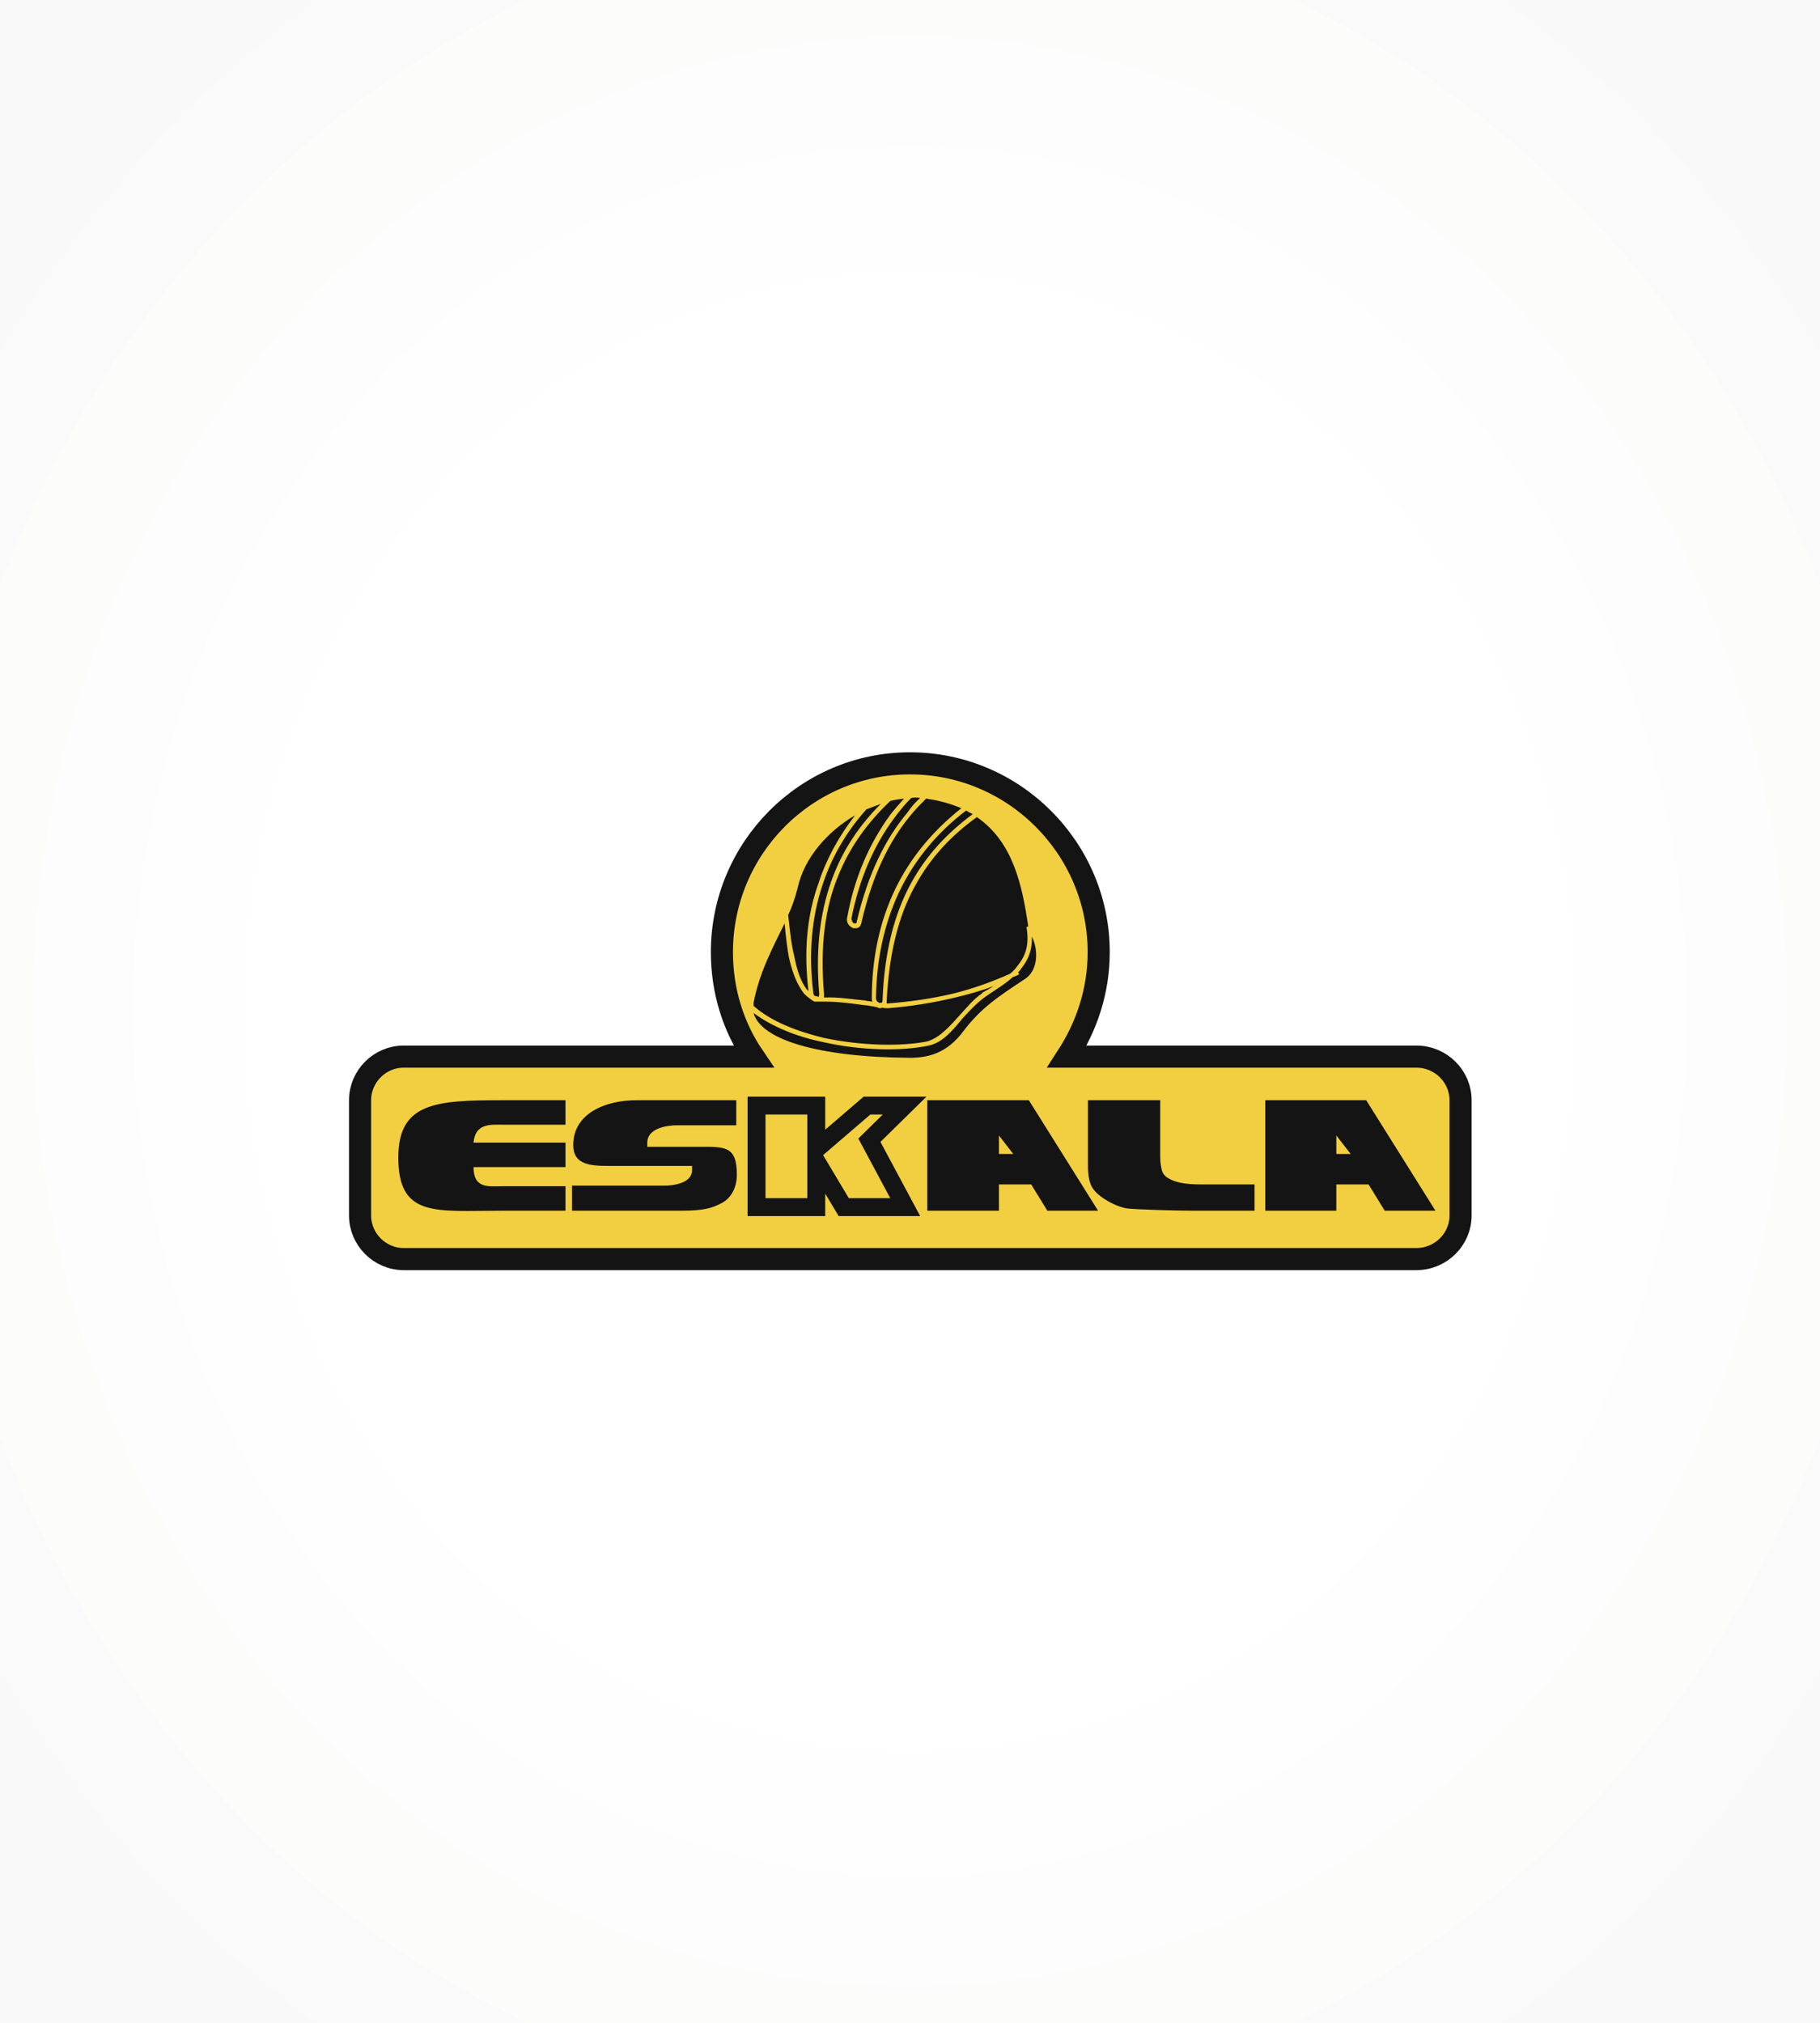 <?xml version="1.0" encoding="utf-8"?>
<!-- Generator: Adobe Illustrator 14.0.0, SVG Export Plug-In . SVG Version: 6.00 Build 43363)  -->
<!DOCTYPE svg PUBLIC "-//W3C//DTD SVG 1.1//EN" "http://www.w3.org/Graphics/SVG/1.1/DTD/svg11.dtd">
<svg version="1.1" id="Capa_1" xmlns="http://www.w3.org/2000/svg" xmlns:xlink="http://www.w3.org/1999/xlink" x="0px" y="0px"
	 width="86.4px" height="96.01px" viewBox="0 0 86.4 96.01" enable-background="new 0 0 86.4 96.01" xml:space="preserve">
<rect x="0" y="0" width="86.4" height="96.01" fill="#808080" stroke="none"/>
<g>
	<g>
		<defs>
			<rect id="SVGID_1_" width="86.4" height="96.01"/>
		</defs>
		<clipPath id="SVGID_2_">
			<use xlink:href="#SVGID_1_"  overflow="visible"/>
		</clipPath>
		<path clip-path="url(#SVGID_2_)" fill-rule="evenodd" clip-rule="evenodd" fill="#FFFFFF" d="M43.908,47.99
			c0-0.425-0.312-0.765-0.708-0.765c-0.397,0-0.709,0.34-0.709,0.765c0,0.454,0.312,0.794,0.709,0.794
			C43.597,48.784,43.908,48.444,43.908,47.99L43.908,47.99z"/>
		<path clip-path="url(#SVGID_2_)" fill-rule="evenodd" clip-rule="evenodd" fill="#FFFFFF" d="M43.682,47.99
			c0,0.312-0.227,0.539-0.481,0.539c-0.255,0-0.482-0.228-0.482-0.539c0-0.283,0.227-0.51,0.482-0.51
			C43.455,47.48,43.682,47.707,43.682,47.99L43.682,47.99z M44.391,47.99c0-0.708-0.539-1.304-1.19-1.304
			c-0.652,0-1.191,0.595-1.191,1.304c0,0.737,0.539,1.332,1.191,1.332C43.852,49.322,44.391,48.728,44.391,47.99L44.391,47.99z"/>
		<path clip-path="url(#SVGID_2_)" fill-rule="evenodd" clip-rule="evenodd" fill="#FFFFFF" d="M44.136,47.99
			c0,0.596-0.397,1.077-0.936,1.077c-0.51,0-0.936-0.481-0.936-1.077c0-0.567,0.425-1.049,0.936-1.049
			C43.738,46.941,44.136,47.423,44.136,47.99L44.136,47.99z M44.873,47.99c0-0.992-0.765-1.814-1.672-1.814
			s-1.645,0.822-1.645,1.814c0,1.021,0.737,1.843,1.645,1.843S44.873,49.011,44.873,47.99L44.873,47.99z"/>
		<path clip-path="url(#SVGID_2_)" fill-rule="evenodd" clip-rule="evenodd" fill="#FFFFFF" d="M44.617,47.99
			c0,0.879-0.624,1.588-1.417,1.588c-0.794,0-1.417-0.709-1.417-1.588c0-0.85,0.624-1.559,1.417-1.559
			C43.993,46.432,44.617,47.14,44.617,47.99L44.617,47.99z M45.326,47.99c0-1.304-0.935-2.353-2.125-2.353
			c-1.163,0-2.126,1.049-2.126,2.353c0,1.332,0.963,2.381,2.126,2.381C44.391,50.371,45.326,49.322,45.326,47.99L45.326,47.99z"/>
		<path clip-path="url(#SVGID_2_)" fill-rule="evenodd" clip-rule="evenodd" fill="#FFFFFF" d="M45.099,47.99
			c0,1.162-0.85,2.126-1.899,2.126s-1.899-0.964-1.899-2.126s0.851-2.097,1.899-2.097S45.099,46.828,45.099,47.99L45.099,47.99z
			 M45.808,47.99c0-1.587-1.162-2.891-2.608-2.891s-2.608,1.304-2.608,2.891c0,1.616,1.162,2.892,2.608,2.892
			S45.808,49.606,45.808,47.99L45.808,47.99z"/>
		<path clip-path="url(#SVGID_2_)" fill-rule="evenodd" clip-rule="evenodd" fill="#FFFFFF" d="M45.582,47.99
			c0,1.475-1.078,2.637-2.381,2.637c-1.304,0-2.353-1.162-2.353-2.637c0-1.445,1.049-2.607,2.353-2.607
			C44.504,45.383,45.582,46.545,45.582,47.99L45.582,47.99z M46.291,47.99c0-1.871-1.391-3.401-3.09-3.401
			c-1.701,0-3.062,1.531-3.062,3.401c0,1.899,1.36,3.43,3.062,3.43C44.9,51.42,46.291,49.89,46.291,47.99L46.291,47.99z"/>
		<path clip-path="url(#SVGID_2_)" fill-rule="evenodd" clip-rule="evenodd" fill="#FFFFFF" d="M46.035,47.99
			c0,1.758-1.275,3.175-2.834,3.175s-2.835-1.417-2.835-3.175c0-1.729,1.276-3.146,2.835-3.146S46.035,46.261,46.035,47.99
			L46.035,47.99z M46.744,47.99c0-2.154-1.588-3.94-3.543-3.94c-1.956,0-3.543,1.786-3.543,3.94c0,2.183,1.587,3.969,3.543,3.969
			C45.156,51.959,46.744,50.173,46.744,47.99L46.744,47.99z"/>
		<path clip-path="url(#SVGID_2_)" fill-rule="evenodd" clip-rule="evenodd" fill="#FFFFFF" d="M46.517,47.99
			c0,2.041-1.475,3.686-3.317,3.686c-1.814,0-3.317-1.645-3.317-3.686c0-2.012,1.502-3.656,3.317-3.656
			C45.042,44.334,46.517,45.978,46.517,47.99L46.517,47.99z M47.226,47.99c0-2.466-1.814-4.45-4.026-4.45s-4.025,1.984-4.025,4.45
			c0,2.495,1.814,4.479,4.025,4.479S47.226,50.485,47.226,47.99L47.226,47.99z"/>
		<path clip-path="url(#SVGID_2_)" fill-rule="evenodd" clip-rule="evenodd" fill="#FFFFFF" d="M46.998,47.99
			c0,2.324-1.699,4.224-3.797,4.224c-2.098,0-3.771-1.899-3.771-4.224s1.673-4.195,3.771-4.195
			C45.298,43.795,46.998,45.666,46.998,47.99L46.998,47.99z M47.707,47.99c0-2.75-2.012-4.989-4.506-4.989
			c-2.466,0-4.507,2.239-4.507,4.989c0,2.778,2.041,5.018,4.507,5.018C45.695,53.008,47.707,50.769,47.707,47.99L47.707,47.99z"/>
		<path clip-path="url(#SVGID_2_)" fill-rule="evenodd" clip-rule="evenodd" fill="#FFFFFF" d="M47.453,47.99
			c0,2.637-1.9,4.734-4.252,4.734c-2.353,0-4.252-2.098-4.252-4.734c0-2.607,1.899-4.733,4.252-4.733
			C45.552,43.257,47.453,45.383,47.453,47.99L47.453,47.99z M48.16,47.99c0-3.033-2.211-5.499-4.959-5.499
			c-2.75,0-4.961,2.466-4.961,5.499c0,3.062,2.211,5.527,4.961,5.527C45.949,53.518,48.16,51.052,48.16,47.99L48.16,47.99z"/>
		<path clip-path="url(#SVGID_2_)" fill-rule="evenodd" clip-rule="evenodd" fill="#FFFFFF" d="M47.933,47.99
			c0,2.92-2.125,5.272-4.733,5.272s-4.734-2.353-4.734-5.272c0-2.891,2.126-5.244,4.734-5.244S47.933,45.099,47.933,47.99
			L47.933,47.99z M48.642,47.99c0-3.316-2.438-6.038-5.442-6.038c-3.005,0-5.443,2.721-5.443,6.038c0,3.345,2.438,6.066,5.443,6.066
			C46.205,54.057,48.642,51.335,48.642,47.99L48.642,47.99z"/>
		<path clip-path="url(#SVGID_2_)" fill-rule="evenodd" clip-rule="evenodd" fill="#FFFFFF" d="M48.416,47.99
			c0,3.203-2.324,5.812-5.215,5.812c-2.863,0-5.216-2.608-5.216-5.812c0-3.175,2.353-5.782,5.216-5.782
			C46.091,42.208,48.416,44.815,48.416,47.99L48.416,47.99z M49.125,47.99c0-3.628-2.664-6.548-5.924-6.548s-5.925,2.92-5.925,6.548
			c0,3.657,2.665,6.576,5.925,6.576S49.125,51.647,49.125,47.99L49.125,47.99z"/>
		<path clip-path="url(#SVGID_2_)" fill-rule="evenodd" clip-rule="evenodd" fill="#FFFFFF" d="M48.869,47.99
			c0,3.487-2.521,6.321-5.668,6.321c-3.146,0-5.669-2.834-5.669-6.321c0-3.486,2.523-6.292,5.669-6.292
			C46.347,41.698,48.869,44.504,48.869,47.99L48.869,47.99z M49.607,47.99c0-3.912-2.863-7.086-6.407-7.086
			c-3.515,0-6.378,3.175-6.378,7.086c0,3.94,2.863,7.115,6.378,7.115C46.744,55.105,49.607,51.931,49.607,47.99L49.607,47.99z"/>
		<path clip-path="url(#SVGID_2_)" fill-rule="evenodd" clip-rule="evenodd" fill="#FFFFFF" d="M49.351,47.99
			c0,3.799-2.75,6.86-6.151,6.86c-3.402,0-6.151-3.062-6.151-6.86c0-3.77,2.75-6.831,6.151-6.831
			C46.601,41.159,49.351,44.22,49.351,47.99L49.351,47.99z M50.06,47.99c0-4.195-3.063-7.625-6.86-7.625
			c-3.799,0-6.86,3.43-6.86,7.625c0,4.224,3.061,7.625,6.86,7.625C46.998,55.615,50.06,52.214,50.06,47.99L50.06,47.99z"/>
		<path clip-path="url(#SVGID_2_)" fill-rule="evenodd" clip-rule="evenodd" fill="#FFFFFF" d="M49.833,47.99
			c0,4.082-2.977,7.37-6.633,7.37s-6.633-3.288-6.633-7.37c0-4.053,2.977-7.341,6.633-7.341S49.833,43.937,49.833,47.99
			L49.833,47.99z M50.542,47.99c0-4.479-3.289-8.135-7.342-8.135c-4.054,0-7.342,3.657-7.342,8.135c0,4.508,3.288,8.164,7.342,8.164
			C47.253,56.154,50.542,52.498,50.542,47.99L50.542,47.99z"/>
		<path clip-path="url(#SVGID_2_)" fill-rule="evenodd" clip-rule="evenodd" fill="#FFFFFF" d="M50.314,47.99
			c0,4.365-3.203,7.909-7.114,7.909c-3.912,0-7.087-3.544-7.087-7.909c0-4.337,3.175-7.88,7.087-7.88
			C47.111,40.11,50.314,43.653,50.314,47.99L50.314,47.99z M51.023,47.99c0-4.791-3.514-8.674-7.823-8.674s-7.795,3.883-7.795,8.674
			c0,4.791,3.486,8.702,7.795,8.702S51.023,52.781,51.023,47.99L51.023,47.99z"/>
		<path clip-path="url(#SVGID_2_)" fill-rule="evenodd" clip-rule="evenodd" fill="#FFFFFF" d="M50.769,47.99
			c0,4.649-3.373,8.419-7.569,8.419c-4.167,0-7.569-3.77-7.569-8.419c0-4.62,3.402-8.39,7.569-8.39
			C47.396,39.6,50.769,43.37,50.769,47.99L50.769,47.99z M51.478,47.99c0-5.074-3.715-9.184-8.278-9.184
			c-4.564,0-8.277,4.11-8.277,9.184c0,5.103,3.713,9.213,8.277,9.213C47.763,57.203,51.478,53.093,51.478,47.99L51.478,47.99z"/>
		<path clip-path="url(#SVGID_2_)" fill-rule="evenodd" clip-rule="evenodd" fill="#FFFFFF" d="M51.25,47.99
			c0,4.961-3.6,8.958-8.049,8.958c-4.451,0-8.051-3.997-8.051-8.958c0-4.932,3.6-8.929,8.051-8.929
			C47.65,39.062,51.25,43.058,51.25,47.99L51.25,47.99z M51.958,47.99c0-5.357-3.912-9.723-8.758-9.723
			c-4.819,0-8.759,4.365-8.759,9.723c0,5.386,3.94,9.751,8.759,9.751C48.046,57.741,51.958,53.376,51.958,47.99L51.958,47.99z"/>
		<path clip-path="url(#SVGID_2_)" fill-rule="evenodd" clip-rule="evenodd" fill="#FFFFFF" d="M51.732,47.99
			c0,5.244-3.826,9.468-8.532,9.468s-8.504-4.224-8.504-9.468c0-5.215,3.799-9.439,8.504-9.439S51.732,42.775,51.732,47.99
			L51.732,47.99z M52.441,47.99c0-5.641-4.139-10.233-9.241-10.233c-5.103,0-9.213,4.592-9.213,10.233
			c0,5.67,4.11,10.262,9.213,10.262C48.302,58.252,52.441,53.66,52.441,47.99L52.441,47.99z"/>
		<path clip-path="url(#SVGID_2_)" fill-rule="evenodd" clip-rule="evenodd" fill="#FFFFFF" d="M52.185,47.99
			c0,5.527-4.025,10.007-8.985,10.007c-4.961,0-8.986-4.479-8.986-10.007c0-5.499,4.025-9.978,8.986-9.978
			C48.16,38.013,52.185,42.491,52.185,47.99L52.185,47.99z M52.894,47.99c0-5.953-4.336-10.771-9.694-10.771
			s-9.695,4.819-9.695,10.771c0,5.953,4.337,10.8,9.695,10.8S52.894,53.943,52.894,47.99L52.894,47.99z"/>
		<path clip-path="url(#SVGID_2_)" fill-rule="evenodd" clip-rule="evenodd" fill="#FFFFFF" d="M52.667,47.99
			c0,5.812-4.223,10.517-9.467,10.517c-5.216,0-9.468-4.705-9.468-10.517c0-5.782,4.252-10.516,9.468-10.516
			C48.445,37.474,52.667,42.208,52.667,47.99L52.667,47.99z M53.376,47.99c0-6.236-4.564-11.282-10.176-11.282
			c-5.613,0-10.177,5.046-10.177,11.282c0,6.265,4.564,11.311,10.177,11.311C48.812,59.301,53.376,54.255,53.376,47.99L53.376,47.99
			z"/>
		<path clip-path="url(#SVGID_2_)" fill-rule="evenodd" clip-rule="evenodd" fill="#FFFFFF" d="M53.15,47.99
			c0,6.123-4.451,11.056-9.95,11.056c-5.5,0-9.95-4.933-9.95-11.056c0-6.094,4.45-11.026,9.95-11.026
			C48.699,36.964,53.15,41.896,53.15,47.99L53.15,47.99z M53.859,47.99c0-6.52-4.764-11.82-10.659-11.82
			c-5.868,0-10.659,5.301-10.659,11.82c0,6.548,4.791,11.849,10.659,11.849C49.095,59.839,53.859,54.538,53.859,47.99L53.859,47.99z
			"/>
		<path clip-path="url(#SVGID_2_)" fill-rule="evenodd" clip-rule="evenodd" fill="#FFFFFF" d="M53.603,47.99
			c0,6.406-4.648,11.594-10.403,11.594S32.797,54.396,32.797,47.99c0-6.378,4.649-11.565,10.403-11.565S53.603,41.612,53.603,47.99
			L53.603,47.99z M54.312,47.99c0-6.803-4.961-12.359-11.112-12.359c-6.151,0-11.112,5.556-11.112,12.359
			c0,6.832,4.961,12.359,11.112,12.359C49.351,60.35,54.312,54.822,54.312,47.99L54.312,47.99z"/>
		<path clip-path="url(#SVGID_2_)" fill-rule="evenodd" clip-rule="evenodd" fill="#FFFFFF" d="M54.085,47.99
			c0,6.69-4.877,12.104-10.885,12.104c-6.01,0-10.885-5.414-10.885-12.104c0-6.661,4.875-12.075,10.885-12.075
			C49.208,35.915,54.085,41.329,54.085,47.99L54.085,47.99z M54.794,47.99c0-7.115-5.188-12.869-11.594-12.869
			S31.606,40.875,31.606,47.99c0,7.115,5.187,12.897,11.594,12.897S54.794,55.105,54.794,47.99L54.794,47.99z"/>
		<path clip-path="url(#SVGID_2_)" fill-rule="evenodd" clip-rule="evenodd" fill="#FFFFFF" d="M54.568,47.99
			c0,6.974-5.104,12.643-11.368,12.643c-6.265,0-11.367-5.669-11.367-12.643c0-6.945,5.103-12.614,11.367-12.614
			C49.464,35.376,54.568,41.045,54.568,47.99L54.568,47.99z M55.275,47.99c0-7.398-5.414-13.408-12.075-13.408
			c-6.662,0-12.076,6.009-12.076,13.408c0,7.427,5.414,13.437,12.076,13.437C49.861,61.427,55.275,55.417,55.275,47.99L55.275,47.99
			z"/>
		<path clip-path="url(#SVGID_2_)" fill-rule="evenodd" clip-rule="evenodd" fill="#FFFFFF" d="M55.048,47.99
			c0,7.285-5.301,13.153-11.848,13.153c-6.52,0-11.821-5.868-11.821-13.153c0-7.256,5.301-13.124,11.821-13.124
			C49.748,34.866,55.048,40.734,55.048,47.99L55.048,47.99z M55.757,47.99c0-7.682-5.641-13.918-12.557-13.918
			c-6.917,0-12.529,6.236-12.529,13.918c0,7.711,5.612,13.946,12.529,13.946C50.117,61.937,55.757,55.701,55.757,47.99L55.757,47.99
			z"/>
		<path clip-path="url(#SVGID_2_)" fill-rule="evenodd" clip-rule="evenodd" fill="#FFFFFF" d="M55.501,47.99
			c0,7.568-5.498,13.691-12.301,13.691S30.897,55.559,30.897,47.99c0-7.54,5.5-13.663,12.303-13.663S55.501,40.45,55.501,47.99
			L55.501,47.99z M56.21,47.99c0-7.965-5.811-14.457-13.01-14.457c-7.172,0-13.011,6.491-13.011,14.457
			c0,7.994,5.839,14.485,13.011,14.485C50.4,62.476,56.21,55.984,56.21,47.99L56.21,47.99z"/>
		<path clip-path="url(#SVGID_2_)" fill-rule="evenodd" clip-rule="evenodd" fill="#FFFFFF" d="M55.984,47.99
			c0,7.853-5.727,14.202-12.784,14.202c-7.059,0-12.785-6.35-12.785-14.202c0-7.823,5.726-14.173,12.785-14.173
			C50.257,33.817,55.984,40.167,55.984,47.99L55.984,47.99z M56.693,47.99c0-8.277-6.037-14.967-13.493-14.967
			s-13.493,6.69-13.493,14.967c0,8.277,6.038,14.995,13.493,14.995S56.693,56.268,56.693,47.99L56.693,47.99z"/>
		<path clip-path="url(#SVGID_2_)" fill-rule="evenodd" clip-rule="evenodd" fill="#FFFFFF" d="M56.466,47.99
			c0,8.136-5.953,14.74-13.266,14.74c-7.313,0-13.238-6.604-13.238-14.74c0-8.107,5.925-14.711,13.238-14.711
			C50.513,33.279,56.466,39.883,56.466,47.99L56.466,47.99z M57.175,47.99c0-8.561-6.266-15.505-13.975-15.505
			c-7.71,0-13.947,6.945-13.947,15.505c0,8.589,6.236,15.534,13.947,15.534C50.91,63.524,57.175,56.579,57.175,47.99L57.175,47.99z"
			/>
		<path clip-path="url(#SVGID_2_)" fill-rule="evenodd" clip-rule="evenodd" fill="#FFFFFF" d="M56.919,47.99
			c0,8.447-6.123,15.251-13.719,15.251c-7.569,0-13.72-6.804-13.72-15.251c0-8.418,6.151-15.25,13.72-15.25
			C50.796,32.74,56.919,39.572,56.919,47.99L56.919,47.99z M57.628,47.99c0-8.844-6.463-16.016-14.428-16.016
			c-7.966,0-14.429,7.172-14.429,16.016c0,8.873,6.463,16.044,14.429,16.044C51.166,64.034,57.628,56.863,57.628,47.99L57.628,47.99
			z"/>
		<path clip-path="url(#SVGID_2_)" fill-rule="evenodd" clip-rule="evenodd" fill="#FFFFFF" d="M57.402,47.99
			c0,8.73-6.35,15.789-14.202,15.789S28.999,56.721,28.999,47.99c0-8.702,6.35-15.76,14.202-15.76S57.402,39.288,57.402,47.99
			L57.402,47.99z M58.111,47.99c0-9.127-6.662-16.554-14.911-16.554c-8.221,0-14.911,7.427-14.911,16.554
			c0,9.156,6.69,16.583,14.911,16.583C51.449,64.573,58.111,57.146,58.111,47.99L58.111,47.99z"/>
		<path clip-path="url(#SVGID_2_)" fill-rule="evenodd" clip-rule="evenodd" fill="#FFFFFF" d="M57.884,47.99
			c0,9.015-6.578,16.328-14.684,16.328c-8.107,0-14.655-7.313-14.655-16.328c0-8.985,6.548-16.299,14.655-16.299
			C51.306,31.691,57.884,39.005,57.884,47.99L57.884,47.99z M58.591,47.99c0-9.439-6.887-17.064-15.391-17.064
			S27.808,38.551,27.808,47.99c0,9.439,6.888,17.093,15.393,17.093S58.591,57.43,58.591,47.99L58.591,47.99z"/>
		<path clip-path="url(#SVGID_2_)" fill-rule="evenodd" clip-rule="evenodd" fill="#FFFFFF" d="M58.337,47.99
			c0,9.298-6.775,16.838-15.137,16.838c-8.362,0-15.137-7.54-15.137-16.838c0-9.269,6.775-16.809,15.137-16.809
			C51.562,31.181,58.337,38.721,58.337,47.99L58.337,47.99z M59.046,47.99c0-9.723-7.088-17.603-15.846-17.603
			c-8.759,0-15.846,7.88-15.846,17.603c0,9.751,7.086,17.632,15.846,17.632C51.958,65.622,59.046,57.741,59.046,47.99L59.046,47.99z
			"/>
		<path clip-path="url(#SVGID_2_)" fill-rule="evenodd" clip-rule="evenodd" fill="#FFFFFF" d="M58.82,47.99
			c0,9.609-7.002,17.377-15.62,17.377S27.581,57.6,27.581,47.99c0-9.581,7.001-17.348,15.619-17.348S58.82,38.409,58.82,47.99
			L58.82,47.99z M59.527,47.99c0-10.006-7.313-18.142-16.327-18.142c-9.015,0-16.328,8.136-16.328,18.142
			c0,10.035,7.313,18.142,16.328,18.142C52.214,66.132,59.527,58.025,59.527,47.99L59.527,47.99z"/>
		<path clip-path="url(#SVGID_2_)" fill-rule="evenodd" clip-rule="evenodd" fill="#FFFFFF" d="M59.3,47.99
			c0,9.894-7.199,17.887-16.1,17.887c-8.873,0-16.101-7.993-16.101-17.887c0-9.864,7.229-17.858,16.101-17.858
			C52.101,30.132,59.3,38.126,59.3,47.99L59.3,47.99z M60.009,47.99c0-10.29-7.539-18.652-16.809-18.652
			c-9.27,0-16.81,8.362-16.81,18.652c0,10.318,7.54,18.681,16.81,18.681C52.47,66.671,60.009,58.309,60.009,47.99L60.009,47.99z"/>
		<path clip-path="url(#SVGID_2_)" fill-rule="evenodd" clip-rule="evenodd" fill="#FFFFFF" d="M59.753,47.99
			c0,10.177-7.398,18.426-16.553,18.426c-9.156,0-16.555-8.249-16.555-18.426c0-10.148,7.398-18.396,16.555-18.396
			C52.355,29.594,59.753,37.842,59.753,47.99L59.753,47.99z M60.492,47.99c0-10.602-7.738-19.19-17.292-19.19
			c-9.524,0-17.263,8.589-17.263,19.19S33.676,67.209,43.2,67.209C52.753,67.209,60.492,58.592,60.492,47.99L60.492,47.99z"/>
		<path clip-path="url(#SVGID_2_)" fill-rule="evenodd" clip-rule="evenodd" fill="#FFFFFF" d="M60.236,47.99
			c0,10.46-7.625,18.936-17.036,18.936c-9.411,0-17.037-8.476-17.037-18.936c0-10.431,7.625-18.907,17.037-18.907
			C52.611,29.083,60.236,37.559,60.236,47.99L60.236,47.99z M60.945,47.99c0-10.885-7.938-19.701-17.745-19.701
			c-9.808,0-17.745,8.816-17.745,19.701c0,10.914,7.937,19.729,17.745,19.729C53.007,67.72,60.945,58.904,60.945,47.99L60.945,47.99
			z"/>
		<path clip-path="url(#SVGID_2_)" fill-rule="evenodd" clip-rule="evenodd" fill="#FFFFFF" d="M60.718,47.99
			c0,10.771-7.852,19.475-17.518,19.475S25.682,58.762,25.682,47.99c0-10.743,7.852-19.445,17.519-19.445
			S60.718,37.247,60.718,47.99L60.718,47.99z M61.427,47.99c0-11.168-8.164-20.239-18.227-20.239
			c-10.063,0-18.227,9.071-18.227,20.239c0,11.197,8.164,20.268,18.227,20.268C53.263,68.258,61.427,59.188,61.427,47.99
			L61.427,47.99z"/>
		<path clip-path="url(#SVGID_2_)" fill-rule="evenodd" clip-rule="evenodd" fill="#FFFFFF" d="M61.201,47.99
			c0,11.056-8.051,19.984-18,19.984c-9.921,0-17.972-8.929-17.972-19.984c0-11.026,8.05-19.984,17.972-19.984
			C53.15,28.006,61.201,36.964,61.201,47.99L61.201,47.99z M61.908,47.99c0-11.452-8.389-20.75-18.708-20.75
			c-10.318,0-18.681,9.298-18.681,20.75c0,11.48,8.362,20.778,18.681,20.778C53.519,68.769,61.908,59.471,61.908,47.99L61.908,47.99
			z"/>
		<path clip-path="url(#SVGID_2_)" fill-rule="evenodd" clip-rule="evenodd" fill="#FFFFFF" d="M61.654,47.99
			c0,11.339-8.25,20.523-18.454,20.523c-10.205,0-18.454-9.185-18.454-20.523c0-11.31,8.249-20.494,18.454-20.494
			C53.404,27.496,61.654,36.68,61.654,47.99L61.654,47.99z M62.363,47.99c0-11.764-8.561-21.288-19.163-21.288
			c-10.573,0-19.163,9.524-19.163,21.288S32.627,69.307,43.2,69.307C53.802,69.307,62.363,59.754,62.363,47.99L62.363,47.99z"/>
		<path clip-path="url(#SVGID_2_)" fill-rule="evenodd" clip-rule="evenodd" fill="#FFFFFF" d="M62.136,47.99
			c0,11.622-8.477,21.033-18.936,21.033c-10.46,0-18.936-9.411-18.936-21.033c0-11.593,8.476-21.033,18.936-21.033
			C53.66,26.958,62.136,36.397,62.136,47.99L62.136,47.99z M62.843,47.99c0-12.047-8.787-21.798-19.643-21.798
			c-10.857,0-19.645,9.751-19.645,21.798c0,12.076,8.788,21.827,19.645,21.827C54.056,69.817,62.843,60.066,62.843,47.99
			L62.843,47.99z"/>
		<path clip-path="url(#SVGID_2_)" fill-rule="evenodd" clip-rule="evenodd" fill="#FFFFFF" d="M62.617,47.99
			c0,11.935-8.701,21.572-19.417,21.572S23.811,59.925,23.811,47.99c0-11.905,8.674-21.543,19.389-21.543
			S62.617,36.085,62.617,47.99L62.617,47.99z M63.326,47.99c0-12.331-9.014-22.337-20.125-22.337
			c-11.112,0-20.098,10.006-20.098,22.337c0,12.359,8.985,22.365,20.098,22.365C54.312,70.355,63.326,60.35,63.326,47.99
			L63.326,47.99z"/>
		<path clip-path="url(#SVGID_2_)" fill-rule="evenodd" clip-rule="evenodd" fill="#FFFFFF" d="M63.072,47.99
			c0,12.218-8.902,22.11-19.872,22.11c-10.97,0-19.871-9.893-19.871-22.11c0-12.188,8.901-22.082,19.871-22.082
			C54.169,25.909,63.072,35.802,63.072,47.99L63.072,47.99z M63.779,47.99c0-12.614-9.211-22.875-20.579-22.875
			c-11.367,0-20.58,10.262-20.58,22.875c0,12.643,9.212,22.876,20.58,22.876C54.568,70.866,63.779,60.633,63.779,47.99L63.779,47.99
			z"/>
		<path clip-path="url(#SVGID_2_)" fill-rule="evenodd" clip-rule="evenodd" fill="#FFFFFF" d="M63.552,47.99
			c0,12.501-9.1,22.621-20.352,22.621c-11.226,0-20.353-10.12-20.353-22.621c0-12.472,9.127-22.592,20.353-22.592
			C54.453,25.398,63.552,35.518,63.552,47.99L63.552,47.99z M64.261,47.99c0-12.897-9.439-23.386-21.061-23.386
			c-11.622,0-21.062,10.488-21.062,23.386c0,12.926,9.439,23.414,21.062,23.414C54.822,71.404,64.261,60.916,64.261,47.99
			L64.261,47.99z"/>
		<path clip-path="url(#SVGID_2_)" fill-rule="evenodd" clip-rule="evenodd" fill="#FFFFFF" d="M64.035,47.99
			c0,12.784-9.326,23.159-20.834,23.159c-11.509,0-20.835-10.375-20.835-23.159c0-12.756,9.326-23.13,20.835-23.13
			C54.708,24.86,64.035,35.234,64.035,47.99L64.035,47.99z M64.744,47.99c0-13.209-9.639-23.924-21.543-23.924
			c-11.877,0-21.543,10.715-21.543,23.924c0,13.238,9.666,23.953,21.543,23.953C55.105,71.943,64.744,61.229,64.744,47.99
			L64.744,47.99z"/>
		<path clip-path="url(#SVGID_2_)" fill-rule="evenodd" clip-rule="evenodd" fill="#FFFFFF" d="M64.488,47.99
			c0,13.068-9.523,23.67-21.288,23.67S21.912,61.059,21.912,47.99c0-13.067,9.524-23.641,21.289-23.641S64.488,34.923,64.488,47.99
			L64.488,47.99z M65.197,47.99c0-13.493-9.836-24.435-21.997-24.435S21.203,34.498,21.203,47.99
			c0,13.521,9.836,24.463,21.997,24.463S65.197,61.512,65.197,47.99L65.197,47.99z"/>
		<path clip-path="url(#SVGID_2_)" fill-rule="evenodd" clip-rule="evenodd" fill="#FFFFFF" d="M64.97,47.99
			c0,13.38-9.752,24.208-21.77,24.208c-12.019,0-21.771-10.828-21.771-24.208c0-13.351,9.751-24.179,21.771-24.179
			C55.218,23.811,64.97,34.639,64.97,47.99L64.97,47.99z M65.679,47.99c0-13.776-10.064-24.973-22.479-24.973
			c-12.416,0-22.479,11.197-22.479,24.973c0,13.805,10.063,25.002,22.479,25.002C55.615,72.992,65.679,61.795,65.679,47.99
			L65.679,47.99z"/>
		<path clip-path="url(#SVGID_2_)" fill-rule="evenodd" clip-rule="evenodd" fill="#FFFFFF" d="M65.453,47.99
			c0,13.663-9.979,24.719-22.252,24.719c-12.274,0-22.252-11.056-22.252-24.719c0-13.634,9.978-24.689,22.252-24.689
			C55.474,23.301,65.453,34.356,65.453,47.99L65.453,47.99z M66.16,47.99c0-14.06-10.289-25.483-22.959-25.483
			c-12.671,0-22.961,11.424-22.961,25.483c0,14.089,10.29,25.512,22.961,25.512C55.871,73.502,66.16,62.079,66.16,47.99L66.16,47.99
			z"/>
		<path clip-path="url(#SVGID_2_)" fill-rule="evenodd" clip-rule="evenodd" fill="#FFFFFF" d="M65.933,47.99
			c0,13.946-10.176,25.257-22.733,25.257c-12.558,0-22.706-11.311-22.706-25.257c0-13.918,10.148-25.228,22.706-25.228
			C55.757,22.762,65.933,34.072,65.933,47.99L65.933,47.99z M66.642,47.99c0-14.372-10.488-26.022-23.442-26.022
			c-12.926,0-23.415,11.65-23.415,26.022c0,14.4,10.488,26.051,23.415,26.051C56.154,74.041,66.642,62.391,66.642,47.99
			L66.642,47.99z"/>
		<path clip-path="url(#SVGID_2_)" fill-rule="evenodd" clip-rule="evenodd" fill="#FFFFFF" d="M66.388,47.99
			c0,14.23-10.375,25.768-23.188,25.768S20.013,62.221,20.013,47.99c0-14.229,10.375-25.767,23.188-25.767
			S66.388,33.761,66.388,47.99L66.388,47.99z M67.095,47.99c0-14.655-10.686-26.532-23.895-26.532S19.304,33.335,19.304,47.99
			c0,14.684,10.687,26.561,23.896,26.561S67.095,62.674,67.095,47.99L67.095,47.99z"/>
		<path clip-path="url(#SVGID_2_)" fill-rule="evenodd" clip-rule="evenodd" fill="#FFFFFF" d="M66.869,47.99
			c0,14.542-10.602,26.306-23.668,26.306c-13.068,0-23.669-11.764-23.669-26.306c0-14.513,10.602-26.277,23.669-26.277
			C56.267,21.713,66.869,33.477,66.869,47.99L66.869,47.99z M67.578,47.99c0-14.938-10.914-27.071-24.377-27.071
			c-13.465,0-24.378,12.132-24.378,27.071c0,14.967,10.914,27.1,24.378,27.1C56.664,75.09,67.578,62.957,67.578,47.99L67.578,47.99z
			"/>
		<path clip-path="url(#SVGID_2_)" fill-rule="evenodd" clip-rule="evenodd" fill="#FFFFFF" d="M67.351,47.99
			c0,14.825-10.828,26.845-24.151,26.845c-13.323,0-24.123-12.02-24.123-26.845c0-14.796,10.8-26.815,24.123-26.815
			C56.523,21.175,67.351,33.194,67.351,47.99L67.351,47.99z M68.06,47.99c0-15.222-11.141-27.581-24.86-27.581
			c-13.72,0-24.832,12.359-24.832,27.581C18.369,63.241,29.48,75.6,43.2,75.6C56.919,75.6,68.06,63.241,68.06,47.99L68.06,47.99z"/>
		<path clip-path="url(#SVGID_2_)" fill-rule="evenodd" clip-rule="evenodd" fill="#FFFFFF" d="M67.804,47.99
			c0,15.109-10.998,27.354-24.604,27.354c-13.578,0-24.605-12.245-24.605-27.354c0-15.08,11.027-27.326,24.605-27.326
			C56.806,20.665,67.804,32.91,67.804,47.99L67.804,47.99z M68.513,47.99c0-15.534-11.338-28.12-25.313-28.12
			S17.887,32.457,17.887,47.99c0,15.563,11.338,28.148,25.313,28.148S68.513,63.553,68.513,47.99L68.513,47.99z"/>
		<path clip-path="url(#SVGID_2_)" fill-rule="evenodd" clip-rule="evenodd" fill="#FFFFFF" d="M68.287,47.99
			c0,15.393-11.225,27.894-25.086,27.894S18.113,63.383,18.113,47.99c0-15.392,11.225-27.864,25.087-27.864
			S68.287,32.598,68.287,47.99L68.287,47.99z M68.996,47.99c0-15.817-11.537-28.658-25.795-28.658
			c-14.23,0-25.795,12.841-25.795,28.658c0,15.846,11.565,28.658,25.795,28.658C57.458,76.648,68.996,63.836,68.996,47.99
			L68.996,47.99z"/>
		<path clip-path="url(#SVGID_2_)" fill-rule="evenodd" clip-rule="evenodd" fill="#FFFFFF" d="M68.769,47.99
			c0,15.704-11.453,28.403-25.569,28.403c-14.117,0-25.541-12.699-25.541-28.403c0-15.675,11.424-28.375,25.541-28.375
			C57.316,19.616,68.769,32.315,68.769,47.99L68.769,47.99z M69.478,47.99c0-16.101-11.766-29.168-26.278-29.168
			c-14.514,0-26.277,13.068-26.277,29.168c0,16.129,11.764,29.197,26.277,29.197C57.712,77.188,69.478,64.119,69.478,47.99
			L69.478,47.99z"/>
		<path clip-path="url(#SVGID_2_)" fill-rule="evenodd" clip-rule="evenodd" fill="#FFFFFF" d="M69.222,47.99
			c0,15.987-11.65,28.942-26.022,28.942c-14.372,0-26.022-12.955-26.022-28.942c0-15.959,11.65-28.913,26.022-28.913
			C57.572,19.077,69.222,32.031,69.222,47.99L69.222,47.99z M69.931,47.99c0-16.384-11.963-29.707-26.731-29.707
			c-14.769,0-26.731,13.323-26.731,29.707c0,16.413,11.962,29.735,26.731,29.735C57.968,77.726,69.931,64.403,69.931,47.99
			L69.931,47.99z"/>
		<path clip-path="url(#SVGID_2_)" fill-rule="evenodd" clip-rule="evenodd" fill="#FFFFFF" d="M69.705,47.99
			c0,16.271-11.877,29.452-26.504,29.452c-14.627,0-26.504-13.181-26.504-29.452c0-16.242,11.877-29.423,26.504-29.423
			C57.828,18.567,69.705,31.748,69.705,47.99L69.705,47.99z M70.412,47.99c0-16.696-12.188-30.217-27.211-30.217
			S15.987,31.294,15.987,47.99c0,16.725,12.189,30.246,27.213,30.246S70.412,64.715,70.412,47.99L70.412,47.99z"/>
		<path clip-path="url(#SVGID_2_)" fill-rule="evenodd" clip-rule="evenodd" fill="#FFFFFF" d="M70.185,47.99
			c0,16.555-12.074,29.991-26.985,29.991c-14.882,0-26.986-13.437-26.986-29.991c0-16.554,12.104-29.962,26.986-29.962
			C58.111,18.028,70.185,31.436,70.185,47.99L70.185,47.99z M70.894,47.99c0-16.979-12.387-30.756-27.694-30.756
			c-15.279,0-27.695,13.776-27.695,30.756c0,17.008,12.416,30.784,27.695,30.784C58.507,78.774,70.894,64.998,70.894,47.99
			L70.894,47.99z"/>
		<path clip-path="url(#SVGID_2_)" fill-rule="evenodd" clip-rule="evenodd" fill="#FFFFFF" d="M70.64,47.99
			c0,16.866-12.275,30.501-27.44,30.501c-15.166,0-27.439-13.635-27.439-30.501c0-16.837,12.274-30.5,27.439-30.5
			C58.365,17.49,70.64,31.153,70.64,47.99L70.64,47.99z M71.376,47.99c0-17.263-12.615-31.266-28.176-31.266
			c-15.563,0-28.148,14.003-28.148,31.266c0,17.292,12.586,31.295,28.148,31.295C58.761,79.285,71.376,65.282,71.376,47.99
			L71.376,47.99z"/>
		<path clip-path="url(#SVGID_2_)" fill-rule="evenodd" clip-rule="evenodd" fill="#FFFFFF" d="M71.121,47.99
			c0,17.149-12.5,31.04-27.92,31.04c-15.421,0-27.921-13.891-27.921-31.04c0-17.121,12.5-31.011,27.921-31.011
			C58.621,16.979,71.121,30.869,71.121,47.99L71.121,47.99z M71.83,47.99c0-17.546-12.813-31.805-28.629-31.805
			c-15.817,0-28.63,14.258-28.63,31.805c0,17.575,12.813,31.833,28.63,31.833C59.017,79.823,71.83,65.565,71.83,47.99L71.83,47.99z"
			/>
		<path clip-path="url(#SVGID_2_)" fill-rule="evenodd" clip-rule="evenodd" fill="#FFFFFF" d="M71.603,47.99
			c0,17.434-12.727,31.578-28.403,31.578c-15.676,0-28.403-14.145-28.403-31.578c0-17.404,12.728-31.549,28.403-31.549
			C58.876,16.441,71.603,30.586,71.603,47.99L71.603,47.99z M72.312,47.99c0-17.858-13.039-32.315-29.112-32.315
			S14.088,30.132,14.088,47.99c0,17.887,13.04,32.344,29.112,32.344S72.312,65.877,72.312,47.99L72.312,47.99z"/>
		<path clip-path="url(#SVGID_2_)" fill-rule="evenodd" clip-rule="evenodd" fill="#FFFFFF" d="M72.085,47.99
			c0,17.717-12.926,32.089-28.885,32.089c-15.931,0-28.857-14.372-28.857-32.089c0-17.716,12.926-32.06,28.857-32.06
			C59.16,15.931,72.085,30.274,72.085,47.99L72.085,47.99z M72.794,47.99c0-18.142-13.268-32.854-29.594-32.854
			c-16.328,0-29.565,14.712-29.565,32.854c0,18.17,13.238,32.882,29.565,32.882C59.527,80.872,72.794,66.16,72.794,47.99
			L72.794,47.99z"/>
		<path clip-path="url(#SVGID_2_)" fill-rule="evenodd" clip-rule="evenodd" fill="#FFFFFF" d="M72.539,47.99
			c0,18.028-13.125,32.627-29.338,32.627c-16.214,0-29.339-14.599-29.339-32.627c0-18,13.125-32.598,29.339-32.598
			C59.414,15.392,72.539,29.99,72.539,47.99L72.539,47.99z M73.248,47.99c0-18.425-13.438-33.392-30.047-33.392
			c-16.583,0-30.047,14.967-30.047,33.392c0,18.454,13.464,33.393,30.047,33.393C59.81,81.383,73.248,66.444,73.248,47.99
			L73.248,47.99z"/>
		<path clip-path="url(#SVGID_2_)" fill-rule="evenodd" clip-rule="evenodd" fill="#FFFFFF" d="M73.021,47.99
			c0,18.313-13.352,33.138-29.821,33.138c-16.47,0-29.821-14.825-29.821-33.138c0-18.283,13.351-33.108,29.821-33.108
			C59.669,14.882,73.021,29.707,73.021,47.99L73.021,47.99z M73.73,47.99c0-18.708-13.664-33.902-30.53-33.902
			c-16.866,0-30.529,15.194-30.529,33.902c0,18.737,13.663,33.931,30.529,33.931C60.066,81.921,73.73,66.728,73.73,47.99
			L73.73,47.99z"/>
		<path clip-path="url(#SVGID_2_)" fill-rule="evenodd" clip-rule="evenodd" fill="#FFFFFF" d="M73.501,47.99
			c0,18.596-13.576,33.676-30.301,33.676c-16.725,0-30.274-15.08-30.274-33.676c0-18.567,13.55-33.647,30.274-33.647
			C59.925,14.343,73.501,29.423,73.501,47.99L73.501,47.99z M74.21,47.99c0-19.02-13.889-34.441-31.01-34.441
			S12.217,28.97,12.217,47.99c0,19.049,13.861,34.47,30.983,34.47S74.21,67.039,74.21,47.99L74.21,47.99z"/>
		<path clip-path="url(#SVGID_2_)" fill-rule="evenodd" clip-rule="evenodd" fill="#FFFFFF" d="M73.957,47.99
			c0,18.879-13.777,34.187-30.756,34.187c-16.98,0-30.756-15.308-30.756-34.187c0-18.878,13.776-34.157,30.756-34.157
			C60.179,13.833,73.957,29.112,73.957,47.99L73.957,47.99z M74.664,47.99c0-19.304-14.088-34.951-31.463-34.951
			c-17.376,0-31.465,15.647-31.465,34.951c0,19.332,14.088,34.979,31.465,34.979C60.576,82.97,74.664,67.322,74.664,47.99
			L74.664,47.99z"/>
		<path clip-path="url(#SVGID_2_)" fill-rule="evenodd" clip-rule="evenodd" fill="#FFFFFF" d="M74.437,47.99
			c0,19.19-13.975,34.725-31.237,34.725c-17.235,0-31.238-15.534-31.238-34.725c0-19.162,14.003-34.696,31.238-34.696
			C60.462,13.294,74.437,28.828,74.437,47.99L74.437,47.99z M75.146,47.99c0-19.587-14.287-35.49-31.946-35.49
			c-17.632,0-31.947,15.903-31.947,35.49c0,19.616,14.315,35.519,31.947,35.519C60.859,83.509,75.146,67.606,75.146,47.99
			L75.146,47.99z"/>
		<path clip-path="url(#SVGID_2_)" fill-rule="evenodd" clip-rule="evenodd" fill="#FEFEFE" d="M74.919,47.99
			c0,19.475-14.201,35.235-31.719,35.235c-17.519,0-31.72-15.761-31.72-35.235c0-19.445,14.201-35.206,31.72-35.206
			C60.718,12.784,74.919,28.545,74.919,47.99L74.919,47.99z M75.628,47.99c0-19.871-14.514-36-32.428-36
			c-17.915,0-32.429,16.129-32.429,36c0,19.899,14.514,36.028,32.429,36.028C61.115,84.019,75.628,67.89,75.628,47.99L75.628,47.99z
			"/>
		<path clip-path="url(#SVGID_2_)" fill-rule="evenodd" clip-rule="evenodd" fill="#FEFEFE" d="M75.373,47.99
			c0,19.758-14.398,35.773-32.172,35.773c-17.773,0-32.173-16.016-32.173-35.773c0-19.729,14.4-35.745,32.173-35.745
			C60.974,12.246,75.373,28.261,75.373,47.99L75.373,47.99z M76.082,47.99c0-20.183-14.711-36.538-32.881-36.538
			S10.318,27.808,10.318,47.99c0,20.211,14.712,36.567,32.882,36.567S76.082,68.201,76.082,47.99L76.082,47.99z"/>
		<path clip-path="url(#SVGID_2_)" fill-rule="evenodd" clip-rule="evenodd" fill="#FEFEFE" d="M75.855,47.99
			c0,20.041-14.627,36.284-32.655,36.284c-18.029,0-32.655-16.243-32.655-36.284c0-20.012,14.626-36.283,32.655-36.283
			C61.228,11.707,75.855,27.978,75.855,47.99L75.855,47.99z M76.564,47.99c0-20.466-14.939-37.049-33.364-37.049
			c-18.425,0-33.364,16.583-33.364,37.049c0,20.495,14.939,37.077,33.364,37.077C61.625,85.067,76.564,68.485,76.564,47.99
			L76.564,47.99z"/>
		<path clip-path="url(#SVGID_2_)" fill-rule="evenodd" clip-rule="evenodd" fill="#FEFEFE" d="M76.337,47.99
			c0,20.353-14.826,36.822-33.137,36.822c-18.284,0-33.137-16.47-33.137-36.822c0-20.324,14.854-36.793,33.137-36.793
			C61.511,11.197,76.337,27.666,76.337,47.99L76.337,47.99z M77.046,47.99c0-20.75-15.166-37.587-33.846-37.587
			c-18.681,0-33.846,16.837-33.846,37.587c0,20.778,15.165,37.616,33.846,37.616C61.88,85.606,77.046,68.769,77.046,47.99
			L77.046,47.99z"/>
		<path clip-path="url(#SVGID_2_)" fill-rule="evenodd" clip-rule="evenodd" fill="#FEFEFE" d="M76.82,47.99
			c0,20.637-15.053,37.361-33.62,37.361c-18.567,0-33.591-16.725-33.591-37.361c0-20.607,15.023-37.332,33.591-37.332
			C61.767,10.658,76.82,27.383,76.82,47.99L76.82,47.99z M77.527,47.99c0-21.033-15.363-38.126-34.327-38.126
			c-18.936,0-34.299,17.093-34.299,38.126c0,21.062,15.364,38.126,34.299,38.126C62.164,86.116,77.527,69.052,77.527,47.99
			L77.527,47.99z"/>
		<path clip-path="url(#SVGID_2_)" fill-rule="evenodd" clip-rule="evenodd" fill="#FEFEFE" d="M77.273,47.99
			c0,20.92-15.25,37.871-34.073,37.871c-18.822,0-34.073-16.951-34.073-37.871c0-20.891,15.25-37.842,34.073-37.842
			C62.023,10.148,77.273,27.099,77.273,47.99L77.273,47.99z M77.982,47.99c0-21.345-15.563-38.636-34.782-38.636
			S8.419,26.646,8.419,47.99S23.981,86.655,43.2,86.655S77.982,69.335,77.982,47.99L77.982,47.99z"/>
		<path clip-path="url(#SVGID_2_)" fill-rule="evenodd" clip-rule="evenodd" fill="#FEFEFE" d="M77.753,47.99
			c0,21.203-15.477,38.41-34.553,38.41c-19.077,0-34.555-17.207-34.555-38.41c0-21.175,15.478-38.381,34.555-38.381
			C62.277,9.609,77.753,26.815,77.753,47.99L77.753,47.99z M78.462,47.99c0-21.628-15.789-39.175-35.262-39.175
			c-19.474,0-35.263,17.547-35.263,39.175c0,21.657,15.789,39.203,35.263,39.203C62.673,87.193,78.462,69.647,78.462,47.99
			L78.462,47.99z"/>
		<path clip-path="url(#SVGID_2_)" fill-rule="evenodd" clip-rule="evenodd" fill="#FEFEFE" d="M78.236,47.99
			c0,21.516-15.703,38.92-35.036,38.92S8.192,69.506,8.192,47.99c0-21.486,15.676-38.891,35.008-38.891S78.236,26.504,78.236,47.99
			L78.236,47.99z M78.945,47.99c0-21.912-16.016-39.685-35.745-39.685c-19.729,0-35.717,17.773-35.717,39.685
			c0,21.94,15.987,39.714,35.717,39.714C62.929,87.704,78.945,69.931,78.945,47.99L78.945,47.99z"/>
		<path clip-path="url(#SVGID_2_)" fill-rule="evenodd" clip-rule="evenodd" fill="#FEFEFE" d="M78.689,47.99
			c0,21.799-15.873,39.459-35.489,39.459c-19.588,0-35.49-17.66-35.49-39.459c0-21.77,15.902-39.43,35.49-39.43
			C62.816,8.561,78.689,26.22,78.689,47.99L78.689,47.99z M79.398,47.99c0-22.195-16.186-40.224-36.198-40.224
			c-19.984,0-36.199,18.029-36.199,40.224c0,22.224,16.214,40.252,36.199,40.252C63.212,88.242,79.398,70.214,79.398,47.99
			L79.398,47.99z"/>
		<path clip-path="url(#SVGID_2_)" fill-rule="evenodd" clip-rule="evenodd" fill="#FEFEFE" d="M79.171,47.99
			c0,22.082-16.1,39.969-35.971,39.969c-19.871,0-35.972-17.887-35.972-39.969c0-22.053,16.101-39.94,35.972-39.94
			C63.072,8.05,79.171,25.937,79.171,47.99L79.171,47.99z M79.88,47.99c0-22.507-16.412-40.733-36.68-40.733S6.52,25.483,6.52,47.99
			c0,22.508,16.413,40.763,36.681,40.763S79.88,70.498,79.88,47.99L79.88,47.99z"/>
		<path clip-path="url(#SVGID_2_)" fill-rule="evenodd" clip-rule="evenodd" fill="#FEFEFE" d="M79.654,47.99
			c0,22.365-16.328,40.508-36.454,40.508c-20.126,0-36.425-18.143-36.425-40.508c0-22.337,16.299-40.479,36.425-40.479
			C63.326,7.512,79.654,25.653,79.654,47.99L79.654,47.99z M80.363,47.99C80.363,25.2,63.722,6.718,43.2,6.718
			C22.677,6.718,6.038,25.2,6.038,47.99c0,22.819,16.64,41.301,37.163,41.301C63.722,89.291,80.363,70.81,80.363,47.99L80.363,47.99
			z"/>
		<path clip-path="url(#SVGID_2_)" fill-rule="evenodd" clip-rule="evenodd" fill="#FDFDFD" d="M80.107,47.99
			c0,22.678-16.525,41.018-36.907,41.018S6.293,70.668,6.293,47.99c0-22.648,16.526-41.017,36.907-41.017
			S80.107,25.342,80.107,47.99L80.107,47.99z M80.816,47.99c0-23.074-16.838-41.782-37.616-41.782
			c-20.778,0-37.616,18.708-37.616,41.782c0,23.103,16.838,41.812,37.616,41.812C63.978,89.802,80.816,71.093,80.816,47.99
			L80.816,47.99z"/>
		<path clip-path="url(#SVGID_2_)" fill-rule="evenodd" clip-rule="evenodd" fill="#FDFDFD" d="M80.589,47.99
			c0,22.961-16.725,41.557-37.389,41.557c-20.637,0-37.389-18.596-37.389-41.557c0-22.932,16.752-41.527,37.389-41.527
			C63.865,6.463,80.589,25.058,80.589,47.99L80.589,47.99z M81.298,47.99c0-23.357-17.064-42.321-38.098-42.321
			c-21.033,0-38.098,18.963-38.098,42.321c0,23.386,17.064,42.35,38.098,42.35C64.234,90.34,81.298,71.376,81.298,47.99
			L81.298,47.99z"/>
		<path clip-path="url(#SVGID_2_)" fill-rule="evenodd" clip-rule="evenodd" fill="#FDFDFD" d="M81.072,47.99
			c0,23.244-16.951,42.095-37.872,42.095c-20.92,0-37.871-18.851-37.871-42.095C5.329,24.775,22.28,5.924,43.2,5.924
			C64.121,5.924,81.072,24.775,81.072,47.99L81.072,47.99z M81.779,47.99c0-23.669-17.262-42.831-38.579-42.831
			c-21.289,0-38.58,19.162-38.58,42.831c0,23.67,17.291,42.86,38.58,42.86C64.517,90.851,81.779,71.66,81.779,47.99L81.779,47.99z"
			/>
		<path clip-path="url(#SVGID_2_)" fill-rule="evenodd" clip-rule="evenodd" fill="#FDFDFD" d="M81.525,47.99
			c0,23.527-17.15,42.605-38.325,42.605c-21.175,0-38.325-19.078-38.325-42.605c0-23.499,17.15-42.576,38.325-42.576
			C64.375,5.414,81.525,24.491,81.525,47.99L81.525,47.99z M82.261,47.99c0-23.953-17.49-43.37-39.061-43.37
			c-21.572,0-39.033,19.417-39.033,43.37c0,23.981,17.461,43.398,39.033,43.398C64.771,91.389,82.261,71.972,82.261,47.99
			L82.261,47.99z"/>
		<path clip-path="url(#SVGID_2_)" fill-rule="evenodd" clip-rule="evenodd" fill="#FDFDFD" d="M82.005,47.99
			c0,23.84-17.375,43.144-38.805,43.144S4.394,71.83,4.394,47.99C4.394,24.18,21.77,4.875,43.2,4.875S82.005,24.18,82.005,47.99
			L82.005,47.99z M82.714,47.99c0-24.236-17.688-43.908-39.514-43.908c-21.827,0-39.515,19.672-39.515,43.908
			c0,24.265,17.688,43.909,39.515,43.909C65.027,91.899,82.714,72.255,82.714,47.99L82.714,47.99z"/>
		<path clip-path="url(#SVGID_2_)" fill-rule="evenodd" clip-rule="evenodd" fill="#FDFDFD" d="M82.488,47.99
			c0,24.123-17.604,43.653-39.288,43.653c-21.685,0-39.289-19.53-39.289-43.653c0-24.094,17.604-43.625,39.289-43.625
			C64.884,4.365,82.488,23.896,82.488,47.99L82.488,47.99z M83.197,47.99c0-24.52-17.914-44.418-39.997-44.418
			c-22.082,0-39.997,19.899-39.997,44.418c0,24.548,17.915,44.447,39.997,44.447C65.283,92.438,83.197,72.538,83.197,47.99
			L83.197,47.99z"/>
		<path clip-path="url(#SVGID_2_)" fill-rule="evenodd" clip-rule="evenodd" fill="#FDFDFD" d="M82.97,47.99
			c0,24.406-17.801,44.192-39.77,44.192c-21.94,0-39.742-19.786-39.742-44.192C3.458,23.612,21.26,3.827,43.2,3.827
			C65.169,3.827,82.97,23.612,82.97,47.99L82.97,47.99z M83.679,47.99c0-24.831-18.143-44.957-40.479-44.957
			C20.863,3.033,2.75,23.159,2.75,47.99c0,24.832,18.113,44.986,40.451,44.986C65.537,92.977,83.679,72.822,83.679,47.99
			L83.679,47.99z"/>
		<path clip-path="url(#SVGID_2_)" fill-rule="evenodd" clip-rule="evenodd" fill="#FDFDFD" d="M83.423,47.99
			c0,24.69-18,44.702-40.223,44.702c-22.224,0-40.224-20.012-40.224-44.702c0-24.661,18-44.674,40.224-44.674
			C65.423,3.316,83.423,23.329,83.423,47.99L83.423,47.99z M84.132,47.99c0-25.115-18.313-45.467-40.932-45.467
			C20.58,2.523,2.268,22.875,2.268,47.99c0,25.144,18.312,45.496,40.933,45.496C65.82,93.486,84.132,73.134,84.132,47.99
			L84.132,47.99z"/>
		<path clip-path="url(#SVGID_2_)" fill-rule="evenodd" clip-rule="evenodd" fill="#FDFDFD" d="M83.906,47.99
			c0,25.002-18.227,45.241-40.706,45.241S2.495,72.992,2.495,47.99c0-24.973,18.227-45.212,40.706-45.212
			S83.906,23.017,83.906,47.99L83.906,47.99z M84.615,47.99c0-25.398-18.539-46.006-41.415-46.006
			c-22.876,0-41.415,20.607-41.415,46.006c0,25.427,18.539,46.035,41.415,46.035C66.076,94.025,84.615,73.417,84.615,47.99
			L84.615,47.99z"/>
		<path clip-path="url(#SVGID_2_)" fill-rule="evenodd" clip-rule="evenodd" fill="#FDFDFD" d="M84.388,47.99
			c0,25.285-18.455,45.751-41.188,45.751c-22.734,0-41.159-20.466-41.159-45.751c0-25.256,18.425-45.751,41.159-45.751
			C65.933,2.239,84.388,22.734,84.388,47.99L84.388,47.99z M85.095,47.99c0-25.682-18.764-46.516-41.895-46.516
			c-23.131,0-41.896,20.834-41.896,46.516c0,25.711,18.766,46.545,41.896,46.545C66.332,94.535,85.095,73.701,85.095,47.99
			L85.095,47.99z"/>
		<path clip-path="url(#SVGID_2_)" fill-rule="evenodd" clip-rule="evenodd" fill="#FCFCFB" d="M84.841,47.99
			c0,25.568-18.623,46.29-41.641,46.29c-22.989,0-41.641-20.722-41.641-46.29c0-25.54,18.652-46.261,41.641-46.261
			C66.218,1.729,84.841,22.45,84.841,47.99L84.841,47.99z M85.55,47.99c0-25.994-18.965-47.055-42.35-47.055
			c-23.386,0-42.35,21.061-42.35,47.055c0,25.994,18.963,47.084,42.35,47.084C66.585,95.074,85.55,73.984,85.55,47.99L85.55,47.99z"
			/>
		<path clip-path="url(#SVGID_2_)" fill-rule="evenodd" clip-rule="evenodd" fill="#FCFCFB" d="M85.324,47.99
			c0,25.853-18.852,46.828-42.124,46.828c-23.272,0-42.123-20.976-42.123-46.828c0-25.823,18.851-46.8,42.123-46.8
			C66.472,1.19,85.324,22.167,85.324,47.99L85.324,47.99z M86.031,47.99c0-26.277-19.162-47.565-42.831-47.565
			c-23.641,0-42.832,21.288-42.832,47.565c0,26.306,19.19,47.594,42.832,47.594C66.869,95.584,86.031,74.296,86.031,47.99
			L86.031,47.99z"/>
		<path clip-path="url(#SVGID_2_)" fill-rule="evenodd" clip-rule="evenodd" fill="#FCFCFB" d="M85.804,47.99
			c0,26.164-19.076,47.339-42.604,47.339S0.595,74.154,0.595,47.99c0-26.135,19.077-47.31,42.605-47.31S85.804,21.855,85.804,47.99
			L85.804,47.99z M86.513,47.99c0-26.561-19.389-48.104-43.313-48.104C19.275-0.113-0.113,21.43-0.113,47.99
			c0,26.589,19.389,48.133,43.313,48.133C67.125,96.123,86.513,74.579,86.513,47.99L86.513,47.99z"/>
		<path clip-path="url(#SVGID_2_)" fill-rule="evenodd" clip-rule="evenodd" fill="#FCFCFB" d="M86.257,47.99
			c0,26.447-19.275,47.877-43.057,47.877c-23.783,0-43.059-21.43-43.059-47.877c0-26.418,19.276-47.849,43.059-47.849
			C66.982,0.142,86.257,21.572,86.257,47.99L86.257,47.99z M86.966,47.99c0-26.844-19.586-48.642-43.766-48.642
			c-24.18,0-43.767,21.798-43.767,48.642c0,26.873,19.587,48.643,43.767,48.643C67.38,96.633,86.966,74.863,86.966,47.99
			L86.966,47.99z"/>
		<path clip-path="url(#SVGID_2_)" fill-rule="evenodd" clip-rule="evenodd" fill="#FCFCFB" d="M86.74,47.99
			c0,26.73-19.502,48.388-43.54,48.388C19.162,96.378-0.34,74.721-0.34,47.99c0-26.702,19.502-48.359,43.541-48.359
			C67.238-0.369,86.74,21.288,86.74,47.99L86.74,47.99z M87.449,47.99c0-27.156-19.814-49.152-44.249-49.152
			c-24.435,0-44.249,21.997-44.249,49.152c0,27.156,19.814,49.182,44.249,49.182C67.634,97.172,87.449,75.146,87.449,47.99
			L87.449,47.99z"/>
		<path clip-path="url(#SVGID_2_)" fill-rule="evenodd" clip-rule="evenodd" fill="#FCFCFB" d="M87.222,47.99
			c0,27.015-19.701,48.926-44.022,48.926c-24.293,0-44.022-21.911-44.022-48.926c0-26.985,19.729-48.897,44.022-48.897
			C67.521-0.907,87.222,21.005,87.222,47.99L87.222,47.99z M87.931,47.99c0-27.439-20.041-49.691-44.731-49.691
			S-1.531,20.551-1.531,47.99c0,27.468,20.041,49.72,44.731,49.72S87.931,75.458,87.931,47.99L87.931,47.99z"/>
		<path clip-path="url(#SVGID_2_)" fill-rule="evenodd" clip-rule="evenodd" fill="#FCFCFB" d="M87.705,47.99
			c0,27.326-19.928,49.437-44.504,49.437S-1.275,75.316-1.275,47.99c0-27.297,19.899-49.408,44.476-49.408
			S87.705,20.693,87.705,47.99L87.705,47.99z M88.412,47.99c0-27.723-20.238-50.201-45.211-50.201
			c-24.974,0-45.185,22.479-45.185,50.201c0,27.751,20.211,50.23,45.185,50.23C68.173,98.221,88.412,75.741,88.412,47.99
			L88.412,47.99z"/>
		<path clip-path="url(#SVGID_2_)" fill-rule="evenodd" clip-rule="evenodd" fill="#FCFCFB" d="M88.158,47.99
			c0,27.609-20.127,49.975-44.958,49.975C18.369,97.965-1.757,75.6-1.757,47.99c0-27.581,20.126-49.946,44.958-49.946
			C68.031-1.956,88.158,20.409,88.158,47.99L88.158,47.99z M88.867,47.99c0-28.006-20.438-50.74-45.667-50.74
			c-25.229,0-45.667,22.734-45.667,50.74c0,28.035,20.438,50.769,45.667,50.769C68.429,98.759,88.867,76.025,88.867,47.99
			L88.867,47.99z"/>
		<path clip-path="url(#SVGID_2_)" fill-rule="evenodd" clip-rule="evenodd" fill="#FCFCFB" d="M88.64,47.99
			c0,27.894-20.354,50.485-45.44,50.485c-25.087,0-45.439-22.592-45.439-50.485c0-27.864,20.353-50.457,45.439-50.457
			C68.287-2.466,88.64,20.126,88.64,47.99L88.64,47.99z M89.347,47.99c0-28.29-20.664-51.25-46.147-51.25
			c-25.484,0-46.148,22.96-46.148,51.25c0,28.318,20.665,51.279,46.148,51.279C68.683,99.27,89.347,76.309,89.347,47.99
			L89.347,47.99z"/>
		<path clip-path="url(#SVGID_2_)" fill-rule="evenodd" clip-rule="evenodd" fill="#FCFCFB" d="M89.121,47.99
			c0,28.177-20.551,51.023-45.92,51.023c-25.342,0-45.893-22.847-45.893-51.023c0-28.148,20.551-50.995,45.893-50.995
			C68.57-3.005,89.121,19.842,89.121,47.99L89.121,47.99z M89.83,47.99c0-28.602-20.891-51.789-46.629-51.789
			S-3.401,19.389-3.401,47.99c0,28.63,20.863,51.817,46.602,51.817S89.83,76.62,89.83,47.99L89.83,47.99z"/>
		<path clip-path="url(#SVGID_2_)" fill-rule="evenodd" clip-rule="evenodd" fill="#FCFCFB" d="M89.576,47.99
			c0,28.488-20.75,51.534-46.375,51.534S-3.175,76.479-3.175,47.99c0-28.459,20.75-51.534,46.375-51.534S89.576,19.531,89.576,47.99
			L89.576,47.99z M90.283,47.99c0-28.885-21.061-52.299-47.083-52.299c-25.994,0-47.083,23.414-47.083,52.299
			c0,28.914,21.089,52.328,47.083,52.328C69.222,100.318,90.283,76.904,90.283,47.99L90.283,47.99z"/>
		<path clip-path="url(#SVGID_2_)" fill-rule="evenodd" clip-rule="evenodd" fill="#FBFAFA" d="M90.056,47.99
			c0,28.771-20.977,52.072-46.856,52.072c-25.88,0-46.857-23.301-46.857-52.072c0-28.743,20.977-52.044,46.857-52.044
			C69.08-4.054,90.056,19.247,90.056,47.99L90.056,47.99z M90.765,47.99c0-29.168-21.287-52.837-47.565-52.837
			c-26.277,0-47.565,23.669-47.565,52.837c0,29.197,21.288,52.866,47.565,52.866C69.478,100.856,90.765,77.188,90.765,47.99
			L90.765,47.99z"/>
		<path clip-path="url(#SVGID_2_)" fill-rule="evenodd" clip-rule="evenodd" fill="#FBFAFA" d="M90.539,47.99
			c0,29.056-21.203,52.611-47.338,52.611c-26.136,0-47.339-23.556-47.339-52.611c0-29.026,21.203-52.583,47.339-52.583
			C69.335-4.592,90.539,18.964,90.539,47.99L90.539,47.99z M91.248,47.99c0-29.452-21.516-53.376-48.047-53.376
			c-26.533,0-48.047,23.924-48.047,53.376c0,29.48,21.515,53.377,48.047,53.377C69.732,101.367,91.248,77.471,91.248,47.99
			L91.248,47.99z"/>
		<path clip-path="url(#SVGID_2_)" fill-rule="evenodd" clip-rule="evenodd" fill="#FBFAFA" d="M90.992,47.99
			c0,29.339-21.4,53.121-47.792,53.121c-26.391,0-47.792-23.782-47.792-53.121c0-29.31,21.402-53.093,47.792-53.093
			C69.591-5.103,90.992,18.68,90.992,47.99L90.992,47.99z M91.701,47.99c0-29.764-21.713-53.886-48.5-53.886
			S-5.301,18.227-5.301,47.99c0,29.792,21.713,53.915,48.501,53.915S91.701,77.782,91.701,47.99L91.701,47.99z"/>
		<path clip-path="url(#SVGID_2_)" fill-rule="evenodd" clip-rule="evenodd" fill="#FBFAFA" d="M91.474,47.99
			c0,29.622-21.6,53.66-48.274,53.66c-26.646,0-48.274-24.038-48.274-53.66c0-29.622,21.628-53.631,48.274-53.631
			C69.875-5.641,91.474,18.369,91.474,47.99L91.474,47.99z M92.183,47.99c0-30.047-21.941-54.425-48.983-54.425
			c-27.043,0-48.983,24.378-48.983,54.425c0,30.076,21.94,54.426,48.983,54.426C70.242,102.416,92.183,78.066,92.183,47.99
			L92.183,47.99z"/>
		<path clip-path="url(#SVGID_2_)" fill-rule="evenodd" clip-rule="evenodd" fill="#FBFAFA" d="M91.957,47.99
			c0,29.935-21.828,54.17-48.756,54.17c-26.929,0-48.756-24.235-48.756-54.17c0-29.905,21.827-54.142,48.756-54.142
			C70.128-6.151,91.957,18.085,91.957,47.99L91.957,47.99z M92.664,47.99c0-30.331-22.137-54.935-49.463-54.935
			C15.902-6.945-6.265,17.66-6.265,47.99c0,30.359,22.167,54.964,49.465,54.964C70.527,102.954,92.664,78.35,92.664,47.99
			L92.664,47.99z"/>
		<path clip-path="url(#SVGID_2_)" fill-rule="evenodd" clip-rule="evenodd" fill="#FBFAFA" d="M92.41,47.99
			c0,30.218-22.025,54.709-49.209,54.709c-27.185,0-49.209-24.491-49.209-54.709c0-30.188,22.025-54.68,49.209-54.68
			C70.384-6.69,92.41,17.802,92.41,47.99L92.41,47.99z M93.146,47.99c0-30.614-22.365-55.474-49.946-55.474
			c-27.582,0-49.918,24.86-49.918,55.474c0,30.643,22.337,55.503,49.918,55.503C70.781,103.493,93.146,78.633,93.146,47.99
			L93.146,47.99z"/>
		<path clip-path="url(#SVGID_2_)" fill-rule="evenodd" clip-rule="evenodd" fill="#FBFAFA" d="M92.892,47.99
			c0,30.501-22.252,55.219-49.692,55.219c-27.439,0-49.691-24.718-49.691-55.219C-6.491,17.518,15.761-7.2,43.2-7.2
			C70.64-7.2,92.892,17.518,92.892,47.99L92.892,47.99z M93.599,47.99c0-30.926-22.563-55.984-50.399-55.984S-7.2,17.064-7.2,47.99
			c0,30.955,22.564,56.013,50.4,56.013S93.599,78.945,93.599,47.99L93.599,47.99z"/>
		<path clip-path="url(#SVGID_2_)" fill-rule="evenodd" clip-rule="evenodd" fill="#FBFAFA" d="M93.373,47.99
			c0,30.784-22.449,55.758-50.172,55.758c-27.695,0-50.173-24.974-50.173-55.758S15.505-7.739,43.2-7.739
			C70.923-7.739,93.373,17.206,93.373,47.99L93.373,47.99z M94.082,47.99c0-31.209-22.791-56.522-50.881-56.522
			c-28.092,0-50.882,25.313-50.882,56.522c0,31.238,22.791,56.552,50.882,56.552C71.291,104.542,94.082,79.229,94.082,47.99
			L94.082,47.99z"/>
		<path clip-path="url(#SVGID_2_)" fill-rule="evenodd" clip-rule="evenodd" fill="#FBFAFA" d="M93.855,47.99
			c0,31.097-22.678,56.268-50.655,56.268c-27.978,0-50.627-25.171-50.627-56.268c0-31.067,22.649-56.268,50.627-56.268
			C71.177-8.277,93.855,16.923,93.855,47.99L93.855,47.99z M94.564,47.99c0-31.493-22.988-57.033-51.364-57.033
			c-28.347,0-51.335,25.54-51.335,57.033c0,31.521,22.989,57.062,51.335,57.062C71.576,105.052,94.564,79.512,94.564,47.99
			L94.564,47.99z"/>
		<path clip-path="url(#SVGID_2_)" fill-rule="evenodd" clip-rule="evenodd" fill="#FBFAFA" d="M94.308,47.99
			c0,31.38-22.875,56.807-51.108,56.807c-28.233,0-51.109-25.427-51.109-56.807c0-31.351,22.875-56.778,51.109-56.778
			C71.433-8.788,94.308,16.639,94.308,47.99L94.308,47.99z M95.017,47.99c0-31.776-23.188-57.571-51.817-57.571
			c-28.63,0-51.817,25.795-51.817,57.571c0,31.805,23.187,57.601,51.817,57.601C71.83,105.591,95.017,79.795,95.017,47.99
			L95.017,47.99z"/>
		<path clip-path="url(#SVGID_2_)" fill-rule="evenodd" clip-rule="evenodd" fill="#FAF9F9" d="M94.791,47.99
			c0,31.663-23.102,57.345-51.59,57.345c-28.488,0-51.591-25.682-51.591-57.345c0-31.634,23.103-57.316,51.591-57.316
			C71.689-9.326,94.791,16.356,94.791,47.99L94.791,47.99z M95.5,47.99c0-32.088-23.414-58.082-52.299-58.082
			S-9.099,15.902-9.099,47.99c0,32.117,23.414,58.11,52.299,58.11S95.5,80.107,95.5,47.99L95.5,47.99z"/>
		<path clip-path="url(#SVGID_2_)" fill-rule="evenodd" clip-rule="evenodd" fill="#FAF9F9" d="M95.273,47.99
			c0,31.946-23.33,57.855-52.073,57.855c-28.744,0-52.044-25.909-52.044-57.855S14.457-9.836,43.2-9.836
			C71.943-9.836,95.273,16.044,95.273,47.99L95.273,47.99z M95.982,47.99c0-32.372-23.643-58.62-52.782-58.62
			c-29.141,0-52.781,26.249-52.781,58.62c0,32.4,23.641,58.649,52.781,58.649C72.339,106.64,95.982,80.391,95.982,47.99
			L95.982,47.99z"/>
		<path clip-path="url(#SVGID_2_)" fill-rule="evenodd" clip-rule="evenodd" fill="#FAF9F9" d="M95.726,47.99
			c0,32.259-23.5,58.394-52.526,58.394c-28.999,0-52.526-26.135-52.526-58.394c0-32.229,23.528-58.365,52.526-58.365
			C72.226-10.375,95.726,15.761,95.726,47.99L95.726,47.99z M96.435,47.99c0-32.655-23.84-59.159-53.235-59.159
			c-29.396,0-53.235,26.504-53.235,59.159c0,32.684,23.839,59.159,53.235,59.159C72.595,107.149,96.435,80.674,96.435,47.99
			L96.435,47.99z"/>
		<path clip-path="url(#SVGID_2_)" fill-rule="evenodd" clip-rule="evenodd" fill="#FAF9F9" d="M96.208,47.99
			c0,32.542-23.727,58.904-53.008,58.904c-29.282,0-53.008-26.362-53.008-58.904c0-32.513,23.726-58.875,53.008-58.875
			C72.482-10.885,96.208,15.477,96.208,47.99L96.208,47.99z M96.917,47.99c0-32.938-24.039-59.669-53.717-59.669
			c-29.65,0-53.717,26.73-53.717,59.669c0,32.967,24.066,59.698,53.717,59.698C72.878,107.688,96.917,80.957,96.917,47.99
			L96.917,47.99z"/>
		<path clip-path="url(#SVGID_2_)" fill-rule="evenodd" clip-rule="evenodd" fill="#FAF9F9" d="M96.689,47.99
			c0,32.825-23.951,59.442-53.489,59.442c-29.537,0-53.49-26.617-53.49-59.442c0-32.796,23.953-59.414,53.49-59.414
			C72.738-11.424,96.689,15.194,96.689,47.99L96.689,47.99z M97.398,47.99c0-33.25-24.264-60.208-54.198-60.208
			S-10.999,14.74-10.999,47.99c0,33.279,24.265,60.236,54.199,60.236S97.398,81.27,97.398,47.99L97.398,47.99z"/>
		<path clip-path="url(#SVGID_2_)" fill-rule="evenodd" clip-rule="evenodd" fill="#FAF9F9" d="M97.144,47.99
			c0,33.109-24.152,59.953-53.944,59.953c-29.792,0-53.943-26.844-53.943-59.953c0-33.108,24.151-59.924,53.943-59.924
			C72.992-11.934,97.144,14.882,97.144,47.99L97.144,47.99z M97.88,47.99c0-33.534-24.492-60.718-54.68-60.718
			c-30.189,0-54.652,27.184-54.652,60.718c0,33.563,24.463,60.747,54.652,60.747C73.388,108.737,97.88,81.553,97.88,47.99
			L97.88,47.99z"/>
		<path clip-path="url(#SVGID_2_)" fill-rule="evenodd" clip-rule="evenodd" fill="#FAF9F9" d="M97.625,47.99
			c0,33.421-24.35,60.491-54.424,60.491c-30.047,0-54.425-27.07-54.425-60.491c0-33.392,24.378-60.463,54.425-60.463
			C73.275-12.473,97.625,14.598,97.625,47.99L97.625,47.99z M98.333,47.99c0-33.817-24.689-61.256-55.133-61.256
			c-30.444,0-55.134,27.439-55.134,61.256c0,33.846,24.69,61.285,55.134,61.285C73.644,109.275,98.333,81.836,98.333,47.99
			L98.333,47.99z"/>
		<path clip-path="url(#SVGID_2_)" fill-rule="evenodd" clip-rule="evenodd" fill="#FAF9F9" d="M98.107,47.99
			c0,33.704-24.576,61.002-54.907,61.002c-30.331,0-54.907-27.298-54.907-61.002c0-33.675,24.576-61.001,54.907-61.001
			C73.531-13.011,98.107,14.315,98.107,47.99L98.107,47.99z M98.816,47.99c0-34.101-24.889-61.767-55.616-61.767
			c-30.699,0-55.616,27.666-55.616,61.767c0,34.129,24.917,61.796,55.616,61.796C73.927,109.786,98.816,82.119,98.816,47.99
			L98.816,47.99z"/>
		<path clip-path="url(#SVGID_2_)" fill-rule="evenodd" clip-rule="evenodd" fill="#FAF9F9" d="M98.589,47.99
			c0,33.987-24.803,61.54-55.389,61.54c-30.586,0-55.361-27.553-55.361-61.54c0-33.959,24.775-61.512,55.361-61.512
			C73.787-13.521,98.589,14.031,98.589,47.99L98.589,47.99z M99.298,47.99c0-34.412-25.115-62.305-56.098-62.305
			S-12.869,13.578-12.869,47.99c0,34.441,25.086,62.334,56.069,62.334S99.298,82.432,99.298,47.99L99.298,47.99z"/>
		<path clip-path="url(#SVGID_2_)" fill-rule="evenodd" clip-rule="evenodd" fill="#FAF9F9" d="M99.042,47.99
			c0,34.271-25.002,62.051-55.842,62.051c-30.841,0-55.843-27.779-55.843-62.051c0-34.271,25.001-62.05,55.843-62.05
			C74.041-14.06,99.042,13.72,99.042,47.99L99.042,47.99z M99.751,47.99c0-34.696-25.314-62.815-56.551-62.815
			c-31.238,0-56.551,28.12-56.551,62.815c0,34.725,25.313,62.845,56.551,62.845C74.437,110.835,99.751,82.715,99.751,47.99
			L99.751,47.99z"/>
		<path clip-path="url(#SVGID_2_)" fill-rule="evenodd" clip-rule="evenodd" fill="#FAF9F9" d="M99.525,47.99
			c0,34.583-25.229,62.589-56.325,62.589S-13.125,82.573-13.125,47.99c0-34.554,25.229-62.561,56.325-62.561
			S99.525,13.436,99.525,47.99L99.525,47.99z M100.234,47.99c0-34.979-25.541-63.354-57.034-63.354
			c-31.493,0-57.033,28.375-57.033,63.354c0,35.008,25.54,63.383,57.033,63.383C74.693,111.373,100.234,82.998,100.234,47.99
			L100.234,47.99z"/>
		<path clip-path="url(#SVGID_2_)" fill-rule="evenodd" clip-rule="evenodd" fill="#F9F9F9" d="M100.005,47.99
			c0,34.866-25.426,63.128-56.805,63.128c-31.352,0-56.778-28.262-56.778-63.128c0-34.837,25.427-63.099,56.778-63.099
			C74.58-15.109,100.005,13.153,100.005,47.99L100.005,47.99z M100.714,47.99c0-35.263-25.766-63.893-57.514-63.893
			c-31.748,0-57.487,28.63-57.487,63.893c0,35.292,25.739,63.894,57.487,63.894C74.949,111.884,100.714,83.282,100.714,47.99
			L100.714,47.99z"/>
		<path clip-path="url(#SVGID_2_)" fill-rule="evenodd" clip-rule="evenodd" fill="#F9F9F9" d="M100.46,47.99
			c0,35.149-25.625,63.638-57.26,63.638c-31.635,0-57.26-28.488-57.26-63.638c0-35.121,25.625-63.609,57.26-63.609
			C74.835-15.619,100.46,12.869,100.46,47.99L100.46,47.99z M101.169,47.99c0-35.575-25.938-64.403-57.969-64.403
			c-32.003,0-57.969,28.828-57.969,64.403c0,35.604,25.965,64.432,57.969,64.432C75.232,112.422,101.169,83.594,101.169,47.99
			L101.169,47.99z"/>
		<path clip-path="url(#SVGID_2_)" fill-rule="evenodd" clip-rule="evenodd" fill="#F9F9F9" d="M100.941,47.99
			c0,35.434-25.852,64.177-57.741,64.177c-31.89,0-57.742-28.743-57.742-64.177c0-35.433,25.852-64.148,57.742-64.148
			C75.089-16.158,100.941,12.558,100.941,47.99L100.941,47.99z M101.65,47.99c0-35.858-26.164-64.941-58.45-64.941
			c-32.287,0-58.451,29.083-58.451,64.941c0,35.887,26.164,64.971,58.451,64.971C75.486,112.961,101.65,83.877,101.65,47.99
			L101.65,47.99z"/>
		<path clip-path="url(#SVGID_2_)" fill-rule="evenodd" clip-rule="evenodd" fill="#F9F9F9" d="M101.423,47.99
			c0,35.745-26.078,64.687-58.223,64.687S-15.023,83.735-15.023,47.99c0-35.716,26.079-64.658,58.224-64.658
			S101.423,12.274,101.423,47.99L101.423,47.99z M102.132,47.99c0-36.142-26.391-65.452-58.932-65.452
			c-32.542,0-58.933,29.31-58.933,65.452c0,36.17,26.391,65.48,58.933,65.48C75.742,113.471,102.132,84.16,102.132,47.99
			L102.132,47.99z"/>
		<path clip-path="url(#SVGID_2_)" fill-rule="evenodd" clip-rule="evenodd" fill="#F9F9F9" d="M101.876,47.99
			c0,36.028-26.248,65.226-58.676,65.226c-32.4,0-58.677-29.197-58.677-65.226c0-36,26.277-65.197,58.677-65.197
			C75.628-17.207,101.876,11.99,101.876,47.99L101.876,47.99z M102.585,47.99C102.585,11.565,75.998-18,43.2-18
			c-32.797,0-59.386,29.565-59.386,65.99c0,36.454,26.589,66.02,59.386,66.02C75.998,114.01,102.585,84.444,102.585,47.99
			L102.585,47.99z"/>
		<path clip-path="url(#SVGID_2_)" fill-rule="evenodd" clip-rule="evenodd" fill="#F9F9F9" d="M102.359,47.99
			c0,36.313-26.475,65.735-59.159,65.735c-32.684,0-59.159-29.423-59.159-65.735c0-36.283,26.476-65.707,59.159-65.707
			C75.884-17.717,102.359,11.707,102.359,47.99L102.359,47.99z M103.068,47.99c0-36.737-26.787-66.5-59.868-66.5
			c-33.052,0-59.868,29.764-59.868,66.5c0,36.766,26.816,66.529,59.868,66.529C76.281,114.52,103.068,84.756,103.068,47.99
			L103.068,47.99z"/>
		<path clip-path="url(#SVGID_2_)" fill-rule="evenodd" clip-rule="evenodd" fill="#F9F9F9" d="M102.841,47.99
			c0,36.596-26.703,66.274-59.641,66.274c-32.939,0-59.641-29.679-59.641-66.274c0-36.567,26.702-66.246,59.641-66.246
			C76.138-18.255,102.841,11.423,102.841,47.99L102.841,47.99z M103.55,47.99c0-37.02-27.016-67.039-60.35-67.039
			c-33.335,0-60.35,30.019-60.35,67.039c0,37.049,27.014,67.068,60.35,67.068C76.535,115.059,103.55,85.039,103.55,47.99
			L103.55,47.99z"/>
		<path clip-path="url(#SVGID_2_)" fill-rule="evenodd" clip-rule="evenodd" fill="#F9F9F9" d="M103.324,47.99
			c0,36.907-26.93,66.784-60.124,66.784S-16.895,84.897-16.895,47.99c0-36.878,26.901-66.784,60.095-66.784
			S103.324,11.112,103.324,47.99L103.324,47.99z M104.031,47.99c0-37.304-27.24-67.549-60.831-67.549
			c-33.591,0-60.803,30.246-60.803,67.549c0,37.332,27.212,67.578,60.803,67.578C76.791,115.568,104.031,85.322,104.031,47.99
			L104.031,47.99z"/>
		<path clip-path="url(#SVGID_2_)" fill-rule="evenodd" clip-rule="evenodd" fill="#F9F9F9" d="M103.777,47.99
			c0,37.19-27.129,67.323-60.577,67.323c-33.449,0-60.577-30.133-60.577-67.323c0-37.162,27.127-67.294,60.577-67.294
			C76.648-19.304,103.777,10.828,103.777,47.99L103.777,47.99z M104.486,47.99c0-37.587-27.439-68.088-61.286-68.088
			c-33.846,0-61.285,30.501-61.285,68.088c0,37.616,27.439,68.117,61.285,68.117C77.046,116.107,104.486,85.606,104.486,47.99
			L104.486,47.99z"/>
		<path clip-path="url(#SVGID_2_)" fill-rule="evenodd" clip-rule="evenodd" fill="#F9F9F9" d="M104.257,47.99
			c0,37.475-27.324,67.861-61.057,67.861c-33.704,0-61.059-30.387-61.059-67.861c0-37.445,27.354-67.833,61.059-67.833
			C76.933-19.843,104.257,10.545,104.257,47.99L104.257,47.99z M104.966,47.99c0-37.899-27.666-68.626-61.766-68.626
			c-34.101,0-61.767,30.728-61.767,68.626c0,37.899,27.666,68.627,61.767,68.627C77.3,116.617,104.966,85.89,104.966,47.99
			L104.966,47.99z"/>
		<path clip-path="url(#SVGID_2_)" fill-rule="evenodd" clip-rule="evenodd" fill="#F8F8F8" d="M104.74,47.99
			c0,37.758-27.553,68.372-61.54,68.372c-33.988,0-61.512-30.614-61.512-68.372c0-37.729,27.524-68.343,61.512-68.343
			C77.187-20.353,104.74,10.261,104.74,47.99L104.74,47.99z M105.193,47.99c0-38.041-27.75-68.882-61.993-68.882
			S-18.794,9.95-18.794,47.99c0,38.069,27.751,68.91,61.994,68.91S105.193,86.06,105.193,47.99L105.193,47.99z"/>
	</g>
	<path fill-rule="evenodd" clip-rule="evenodd" fill="#F1CF40" stroke="#141414" stroke-width="1.049" stroke-miterlimit="10" d="
		M19.162,50.145h16.611c-0.964-1.417-1.502-3.118-1.502-4.96c0-4.932,3.997-8.958,8.929-8.958c4.932,0,8.958,4.025,8.958,8.958
		c0,1.843-0.566,3.515-1.502,4.96h16.582c1.162,0,2.098,0.936,2.098,2.069v5.471c0,1.134-0.936,2.069-2.098,2.069H19.162
		c-1.134,0-2.069-0.936-2.069-2.069v-5.471C17.093,51.08,18.028,50.145,19.162,50.145L19.162,50.145z"/>
	<path fill-rule="evenodd" clip-rule="evenodd" fill="#F1CF40" d="M48.699,46.432c-1.275,0.85-2.098,1.36-2.977,2.522
		c-0.766,1.021-1.643,1.247-2.522,1.247c-4.989-0.057-7.739-1.105-7.427-2.607c0.425-2.239,1.729-3.798,2.097-5.471
		c0.596-2.579,3.771-4.648,6.265-4.195c3.797,0.652,4.336,3.656,4.706,6.264C49.294,44.73,49.38,45.95,48.699,46.432L48.699,46.432z
		"/>
	<path fill-rule="evenodd" clip-rule="evenodd" fill="#141414" d="M48.699,46.432c-1.275,0.85-2.098,1.36-2.977,2.522
		c-0.766,1.021-1.643,1.247-2.522,1.247c-4.422-0.028-7.087-0.879-7.427-2.126c0.878,0.652,2.069,1.134,3.345,1.39
		c1.757,0.396,3.657,0.425,4.904,0.17c0.68-0.113,1.163-0.681,1.672-1.304c0.34-0.369,0.68-0.737,1.076-1.021l0,0
		c0.482-0.34,0.936-0.595,1.305-0.936c0.084-0.028,0.227-0.085,0.313-0.142l-0.057-0.085c0.057-0.057,0.113-0.113,0.141-0.17
		c0.34-0.425,0.539-0.879,0.51-1.531C49.294,45.042,49.294,46.006,48.699,46.432L48.699,46.432z M35.773,47.735
		c0-0.028,0-0.085,0-0.142c0.283-1.474,0.935-2.665,1.474-3.77c0.057,0.595,0.113,1.105,0.199,1.587
		c0.142,0.624,0.312,1.134,0.595,1.559c0.142,0.255,0.34,0.368,0.482,0.482c0.028,0.028,0.085,0.057,0.142,0.085
		c0.028,0,0.085,0,0.142,0c0.028,0,0.057,0,0.057,0c0.114,0,0.199,0,0.312,0c0.624,0,1.247,0.085,1.871,0.17
		c0.17,0,0.312,0.057,0.425,0.057c0.057,0.028,0.085,0.028,0.113,0.028h0.028l0,0c0.057,0.028,0.114,0.057,0.17,0.057
		c0,0,0.057,0,0.085-0.028c0.113,0.028,0.198,0.028,0.284,0.028c1.077-0.085,2.154-0.255,3.204-0.51
		c0.594-0.142,1.219-0.312,1.814-0.539c-0.172,0.113-0.342,0.199-0.539,0.312v0.028c-0.396,0.255-0.738,0.68-1.105,1.078
		c-0.482,0.538-0.965,1.076-1.56,1.219c-1.218,0.227-3.061,0.198-4.818-0.171C37.842,48.954,36.595,48.472,35.773,47.735
		L35.773,47.735z M37.417,43.427c0.198-0.425,0.34-0.851,0.453-1.304c0.312-1.417,1.417-2.665,2.722-3.43
		c-0.766,0.992-1.361,2.069-1.729,3.203c-0.567,1.559-0.708,3.288-0.482,5.131c-0.085-0.057-0.113-0.114-0.17-0.199
		c-0.255-0.396-0.397-0.878-0.51-1.474C37.559,44.815,37.502,44.164,37.417,43.427L37.417,43.427z M41.131,38.409
		c0.227-0.085,0.453-0.17,0.68-0.255c-0.964,0.964-1.729,2.069-2.239,3.373c-0.595,1.531-0.879,3.345-0.681,5.641
		c0,0.085-0.028,0.113-0.028,0.142c-0.057-0.028-0.142-0.028-0.198-0.057l0,0c-0.028-0.028-0.057-0.085-0.057-0.142
		c-0.227-1.843-0.085-3.572,0.454-5.159C39.486,40.677,40.167,39.486,41.131,38.409L41.131,38.409z M42.265,38.013
		c0.198-0.057,0.425-0.085,0.652-0.114c-0.227,0.255-0.454,0.51-0.652,0.766c-0.992,1.36-1.701,2.976-2.041,4.847
		c-0.057,0.198,0.028,0.369,0.142,0.454c0.028,0.028,0.085,0.057,0.142,0.085c0.028,0,0.085,0,0.17,0
		c0.113-0.028,0.198-0.113,0.227-0.312c0.51-2.183,1.304-3.827,2.325-5.045c0.227-0.284,0.481-0.539,0.736-0.794
		c0.058,0,0.114,0.029,0.171,0.029c0.567,0.085,1.077,0.255,1.502,0.425c-1.389,1.105-2.438,2.381-3.147,3.855
		c-0.737,1.53-1.105,3.288-1.105,5.159c0,0.057,0,0.114,0.028,0.17c-0.142-0.028-0.255-0.028-0.34-0.057
		c-0.652-0.057-1.276-0.17-1.899-0.142c-0.028,0-0.057,0-0.057,0c0-0.057,0-0.113,0-0.17c-0.199-2.296,0.057-4.082,0.652-5.556
		C40.337,40.195,41.188,39.033,42.265,38.013L42.265,38.013z M43.257,37.871c0.142-0.028,0.283-0.028,0.425,0
		c-0.227,0.199-0.425,0.425-0.595,0.681c-1.049,1.247-1.871,2.891-2.409,5.159c0,0.085-0.028,0.114-0.085,0.114h-0.029
		c-0.028,0-0.028,0-0.057-0.028c-0.057-0.057-0.085-0.114-0.085-0.227c0.369-1.842,1.049-3.43,2.041-4.762
		C42.718,38.466,42.973,38.154,43.257,37.871L43.257,37.871z M45.865,38.466c0.084,0.057,0.197,0.114,0.313,0.17
		c-1.221,0.907-2.212,1.956-2.949,3.316c-0.766,1.417-1.248,3.203-1.333,5.528c0,0.057-0.028,0.113-0.057,0.113
		c-0.057,0-0.085,0-0.113,0c-0.028-0.028-0.028-0.028-0.028-0.028c-0.057-0.028-0.114-0.085-0.114-0.199
		c0.028-1.871,0.397-3.543,1.106-5.045C43.398,40.847,44.447,39.543,45.865,38.466L45.865,38.466z M46.375,38.778
		c1.729,1.19,2.154,3.26,2.438,5.188l-0.084,0.028c0.141,0.822-0.029,1.361-0.426,1.842c-0.084,0.114-0.199,0.255-0.34,0.369
		c-0.879,0.397-1.758,0.708-2.664,0.936c-1.049,0.255-2.098,0.397-3.147,0.482c-0.028,0-0.057,0-0.057,0c0-0.028,0-0.085,0-0.142
		c0.114-2.268,0.567-4.025,1.333-5.415C44.164,40.706,45.156,39.657,46.375,38.778L46.375,38.778z"/>
	<path fill-rule="evenodd" clip-rule="evenodd" fill="#141414" d="M60.066,52.214h4.791l3.287,5.244h-2.408l-0.766-1.247h-1.531
		v1.247h-3.373V52.214z M23.868,53.376c-0.567,0-1.304-0.085-1.389,0.851h4.366v1.162h-4.366c0,1.049,0.737,0.907,1.389,0.907h2.977
		v1.162h-3.062c-3.09,0-4.875,0.341-4.875-2.522c0-2.608,1.786-2.722,4.932-2.722h3.005v1.162H23.868z M34.951,53.404h-2.834
		c-0.454,0-1.389,0.143-1.389,0.822v0.198h2.409c1.276,0,1.843-0.057,1.843,1.333c0,0.538-0.227,1.077-0.708,1.332
		s-0.879,0.368-1.928,0.368h-5.188v-1.19h4.394c0.425,0,1.304-0.113,1.304-0.737v-0.198h-3.94c-0.907,0-1.701-0.057-1.701-0.992
		c0-1.502,1.531-2.126,3.005-2.126h4.734V53.404z M44.022,52.214h4.819l3.287,5.244H49.72l-0.766-1.247h-1.531v1.247h-3.401V52.214z
		 M47.423,53.887v0.879h0.68L47.423,53.887z M56.636,57.458c-0.793,0-2.777-0.057-3.176-0.113c-0.396-0.085-0.736-0.255-1.049-0.453
		c-0.254-0.171-0.48-0.369-0.594-0.596s-0.17-0.566-0.17-0.964v-3.118h3.43v2.693c0,0.312,0.057,0.538,0.084,0.651
		c0.029,0.113,0.113,0.228,0.227,0.313c0.17,0.113,0.369,0.198,0.625,0.255c0.254,0.057,0.594,0.085,1.02,0.085h2.523v1.247H56.636
		L56.636,57.458z M63.439,53.887v0.879h0.682L63.439,53.887z"/>
	<polygon fill="none" stroke="#141414" stroke-width="0.85" stroke-miterlimit="10" points="35.915,52.469 38.75,52.469 
		38.75,54.538 41.159,52.469 42.945,52.469 41.272,54.113 42.973,57.288 40.054,57.288 38.75,55.105 38.75,57.288 35.915,57.288 	
		"/>
</g>
</svg>
